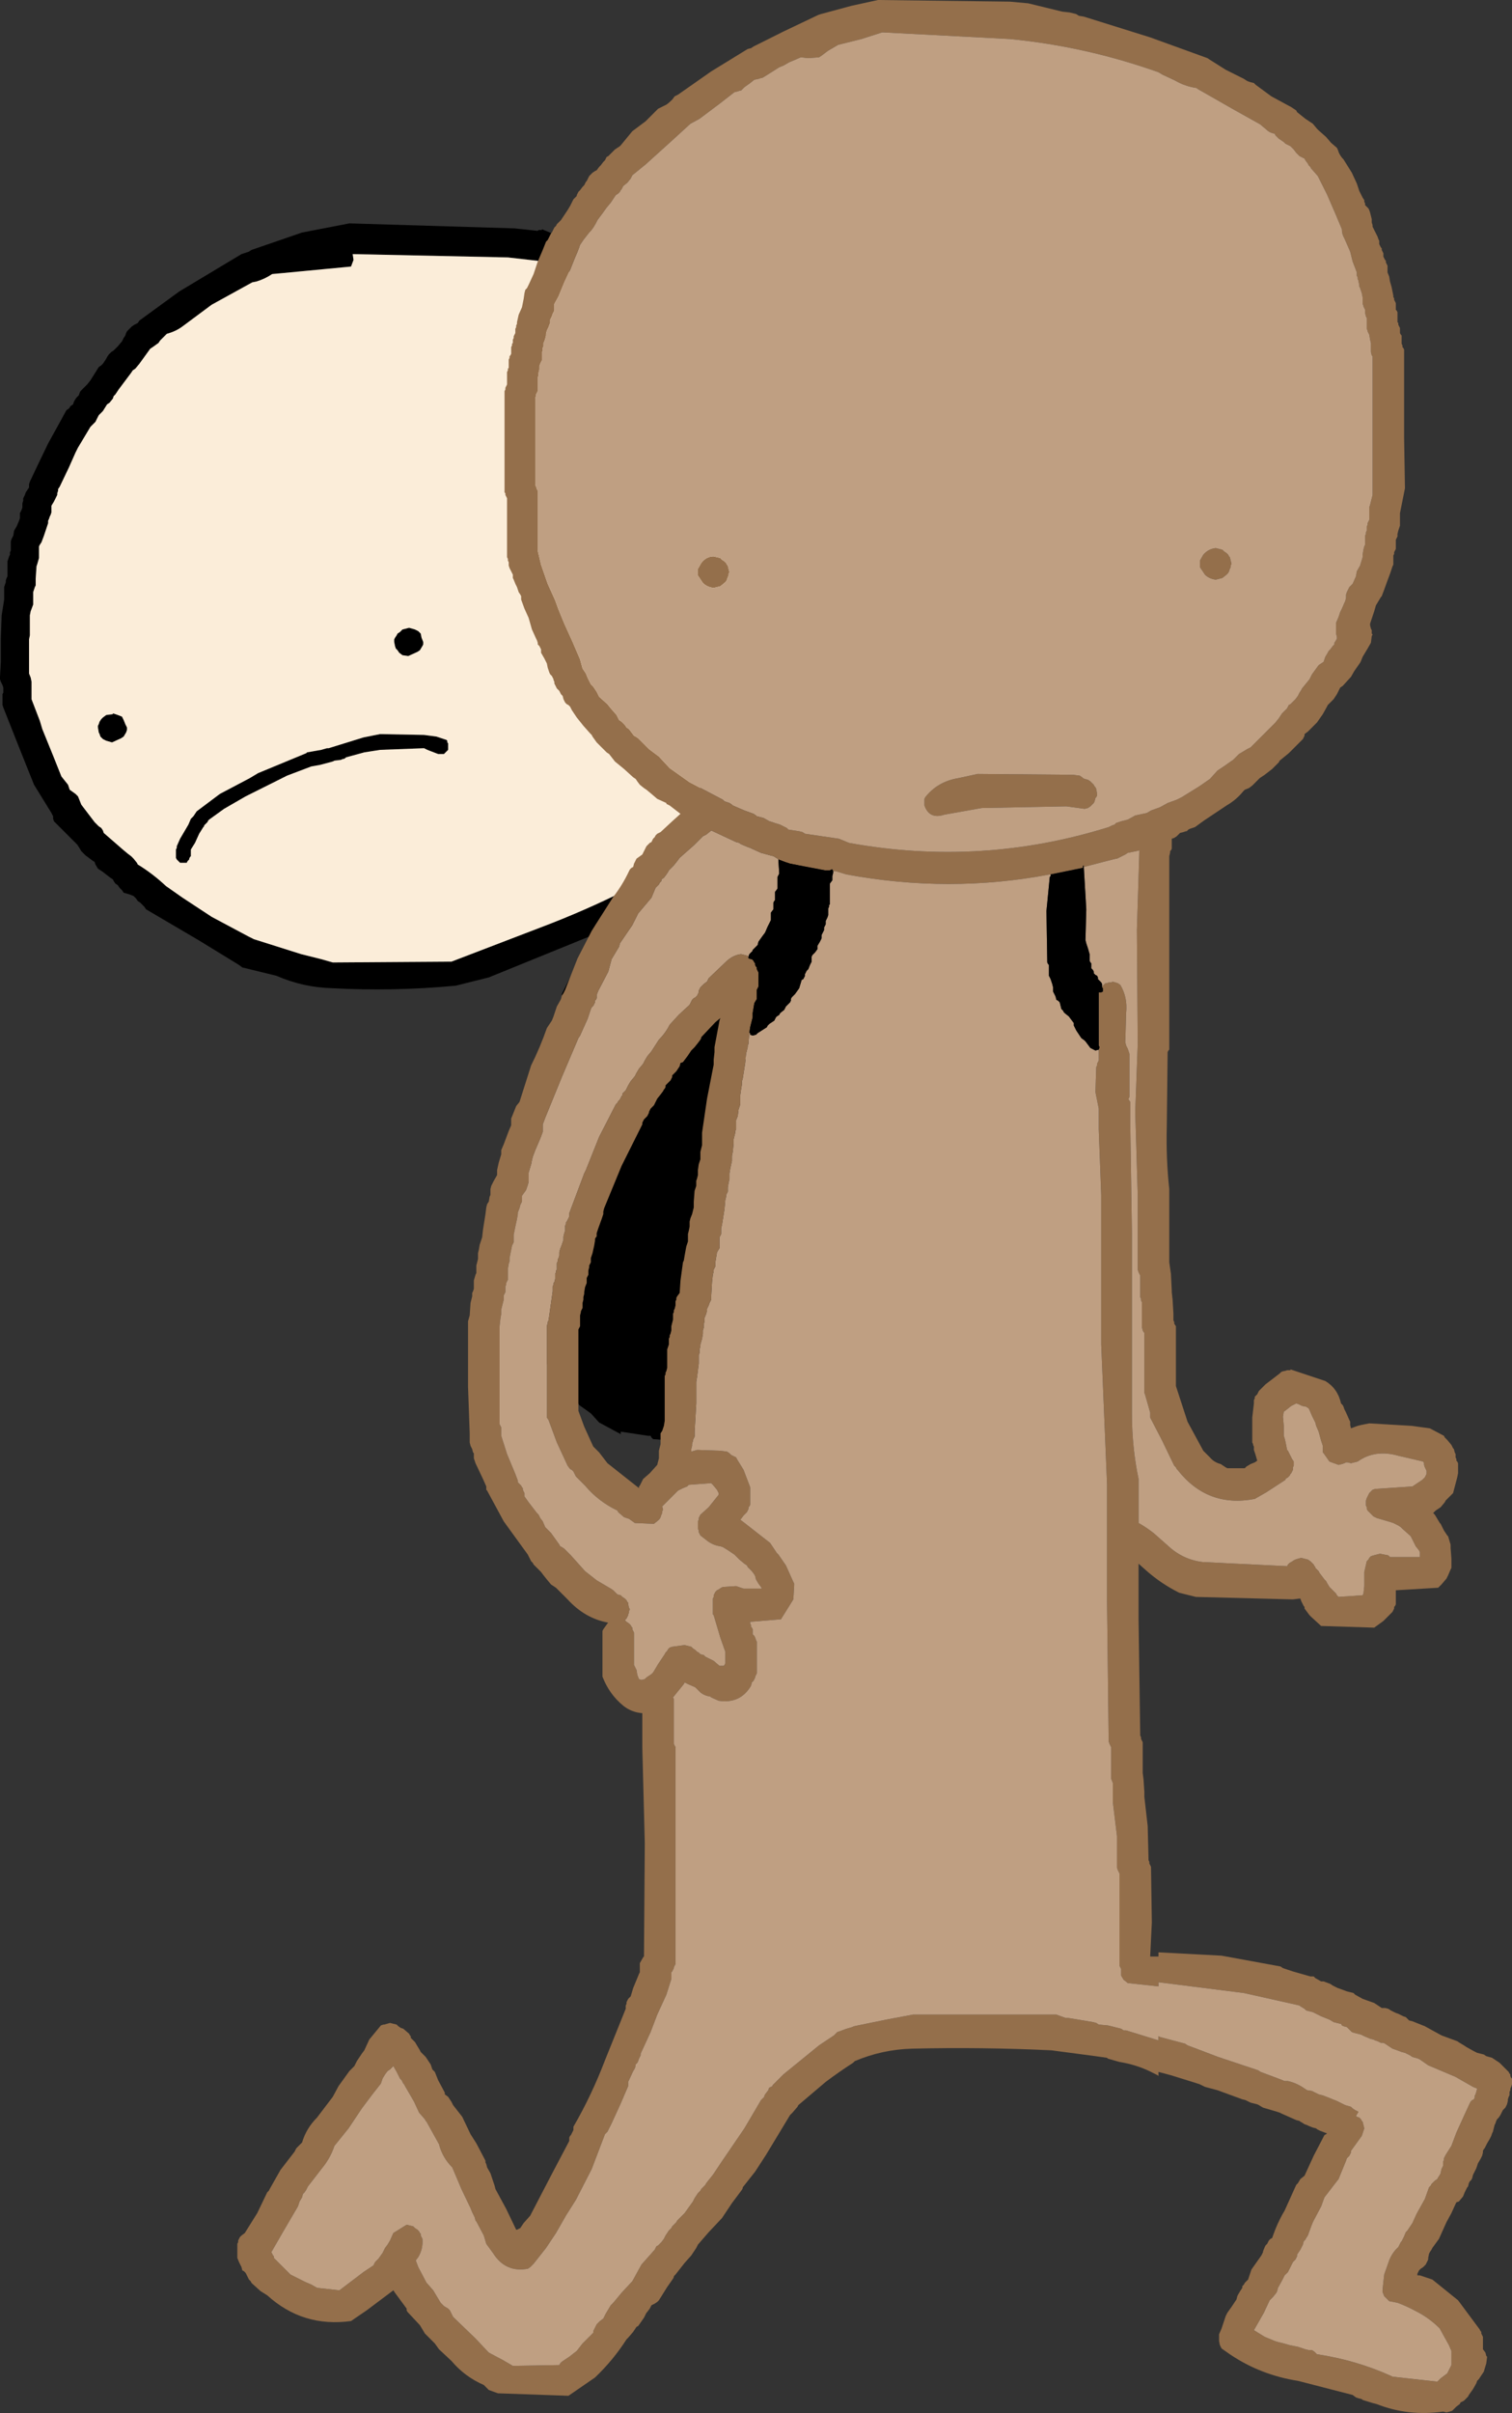 <?xml version="1.0" encoding="UTF-8" standalone="no"?>
<svg xmlns:xlink="http://www.w3.org/1999/xlink" height="145.3px" width="91.1px" xmlns="http://www.w3.org/2000/svg">
  <rect width="100%" height="100%" fill="#333333" stroke="none"/>
  <g transform="matrix(1.0, 0.0, 0.0, 1.0, 42.25, 85.05)">
    <path d="M0.85 -64.0 L0.95 -63.9 1.1 -63.85 1.2 -63.75 1.5 -63.25 1.85 -62.8 2.0 -62.4 2.2 -62.25 2.4 -62.05 2.6 -61.85 2.9 -61.2 3.25 -60.55 3.45 -60.1 3.75 -59.4 4.0 -58.75 4.25 -58.1 4.25 -58.0 4.25 -57.9 4.25 -57.85 4.25 -57.75 4.55 -57.0 4.7 -56.15 4.7 -55.3 Q5.15 -54.15 5.05 -52.95 L5.0 -50.6 5.0 -48.75 4.95 -48.55 4.95 -48.45 4.95 -48.35 4.95 -48.15 4.95 -48.1 4.9 -48.0 4.85 -47.9 4.8 -47.8 4.75 -47.7 4.75 -47.6 4.75 -47.5 4.75 -47.4 4.7 -47.35 4.7 -47.25 4.65 -47.05 4.65 -46.95 4.65 -46.85 4.55 -46.65 4.5 -46.6 4.5 -46.5 4.5 -46.4 4.5 -46.3 4.5 -46.2 4.45 -46.1 4.45 -46.0 4.45 -45.85 4.45 -45.75 4.45 -45.65 4.45 -45.45 4.45 -45.35 4.4 -45.25 4.35 -45.15 4.35 -45.1 4.25 -45.0 4.3 -44.7 4.15 -44.4 4.0 -44.15 3.95 -43.95 3.95 -43.85 3.95 -43.75 3.85 -43.6 3.8 -43.5 3.75 -43.4 3.7 -43.2 3.7 -43.1 3.7 -43.0 3.6 -42.85 3.55 -42.75 3.5 -42.65 3.45 -42.55 3.3 -42.15 3.15 -41.8 3.0 -41.4 3.0 -41.25 3.0 -41.15 3.0 -41.05 3.0 -40.85 2.95 -40.6 2.9 -40.4 2.8 -40.2 2.85 -40.15 2.95 -39.95 2.95 -39.85 2.95 -39.75 3.0 -39.55 3.0 -39.4 3.0 -39.1 3.1 -38.95 3.15 -38.65 3.2 -38.35 3.25 -38.15 3.3 -38.0 3.45 -37.7 3.45 -37.6 3.45 -37.5 3.65 -37.05 3.9 -36.4 3.95 -36.3 3.95 -36.1 3.95 -35.9 4.0 -35.9 4.15 -35.8 4.35 -35.6 4.4 -35.5 4.45 -35.45 4.6 -35.25 4.7 -35.15 5.0 -34.55 5.85 -32.95 6.45 -31.75 6.45 -31.65 6.45 -31.6 6.45 -31.5 6.55 -31.2 6.7 -30.85 6.75 -30.55 6.75 -30.45 6.75 -30.1 6.75 -29.6 6.75 -29.35 6.8 -29.25 6.85 -29.15 6.9 -29.05 6.95 -28.95 6.95 -27.45 6.95 -24.35 6.95 -22.75 6.9 -22.65 6.85 -22.5 6.75 -22.2 6.7 -22.0 6.7 -21.25 6.75 -19.3 6.5 -17.6 6.5 -17.5 6.5 -16.95 6.5 -16.4 6.5 -16.0 6.5 -15.9 6.45 -15.85 6.45 -15.75 6.45 -15.65 6.45 -15.25 6.45 -14.8 6.45 -14.5 6.4 -14.45 6.15 -13.5 6.15 -12.45 6.0 -12.1 6.0 -12.0 6.0 -11.9 6.0 -11.8 6.0 -11.7 6.0 -11.6 6.0 -11.5 5.9 -11.35 5.8 -11.05 5.75 -10.95 5.8 -10.85 5.75 -10.4 5.65 -9.9 5.5 -9.65 5.5 -9.55 5.5 -9.45 5.5 -9.35 5.35 -8.9 5.15 -8.35 5.0 -8.15 5.0 -8.05 5.0 -7.95 5.0 -7.85 5.0 -7.65 5.0 -7.6 5.0 -7.5 4.8 -7.0 4.5 -6.45 4.45 -6.25 4.45 -6.15 4.45 -6.1 4.45 -6.0 4.45 -5.9 4.4 -5.8 4.35 -5.7 4.25 -5.5 4.2 -5.35 4.2 -5.25 4.2 -5.15 4.15 -5.05 4.1 -4.95 4.0 -4.75 3.95 -4.6 3.95 -4.5 3.95 -4.4 3.95 -4.3 3.9 -4.2 3.85 -4.1 3.85 -4.0 3.7 -3.85 3.7 -3.75 3.7 -3.65 3.7 -3.55 3.7 -3.35 3.7 -3.25 3.65 -3.15 3.5 -2.75 3.25 -2.35 3.2 -2.25 3.2 -2.15 3.2 -2.05 3.2 -1.95 3.2 -1.85 3.15 -1.75 2.8 -1.05 2.35 -0.1 2.25 0.1 2.2 0.2 1.45 0.85 0.65 1.35 0.6 1.4 0.5 1.5 0.3 1.7 0.2 1.75 -0.1 1.8 -2.9 1.6 -3.0 1.5 -3.05 1.4 -3.2 1.4 -4.85 1.15 -4.85 1.3 -6.15 0.6 -6.65 0.05 -7.35 -0.45 -7.45 -0.6 -7.6 -0.7 -7.65 -0.85 -7.7 -0.95 -7.95 -1.1 -8.1 -1.25 -8.25 -1.35 -8.3 -1.5 -8.35 -1.6 -8.45 -1.75 -8.55 -1.85 -8.7 -2.0 -8.85 -2.15 -8.85 -2.25 -8.9 -2.35 -9.05 -2.5 -9.15 -2.65 -9.35 -3.05 -9.7 -3.8 -9.75 -3.95 -9.75 -4.05 -9.75 -4.2 -9.85 -4.5 -10.1 -4.95 -10.2 -5.1 -10.25 -5.25 -10.25 -5.4 -10.25 -5.5 -10.3 -5.6 -10.35 -5.75 -10.4 -6.0 -10.4 -6.15 -10.4 -6.25 -10.45 -6.4 -10.5 -6.55 -10.55 -6.65 -10.55 -6.8 -10.55 -6.95 -10.65 -7.05 -10.65 -7.15 -10.7 -7.45 -10.7 -9.15 -10.65 -11.05 -10.65 -11.3 -10.65 -11.45 -10.6 -11.6 -10.5 -11.85 -10.45 -13.4 -10.45 -15.05 -10.45 -15.35 -10.4 -15.45 -10.35 -15.6 -10.25 -15.75 -10.25 -15.85 -10.25 -15.95 -10.25 -16.1 -10.2 -16.4 -10.0 -16.85 -9.9 -17.15 -9.9 -17.3 -9.9 -17.4 -9.85 -17.5 -9.8 -17.65 -9.7 -17.95 -9.7 -18.55 -9.7 -19.6 -9.7 -19.85 -9.65 -19.95 -9.45 -20.4 -9.3 -20.75 -9.3 -20.9 -9.3 -21.05 -9.3 -21.15 -9.3 -21.3 -9.25 -21.55 -9.05 -22.1 -8.95 -22.3 -8.95 -22.45 -8.95 -22.7 -8.95 -23.1 -8.95 -23.2 -8.8 -23.6 -8.45 -24.4 -8.4 -24.55 -8.4 -24.65 -8.4 -24.75 -8.4 -25.05 -8.4 -25.2 -6.8 -28.4 -6.65 -28.7 -12.8 -26.2 -14.8 -25.7 Q-18.55 -25.35 -22.25 -25.55 -24.0 -25.6 -25.6 -26.3 L-27.65 -26.8 -27.85 -26.95 -30.3 -28.45 -33.45 -30.3 -33.55 -30.45 -33.65 -30.55 -33.8 -30.7 -33.95 -30.8 -34.05 -30.95 -34.2 -31.1 -34.45 -31.2 -34.8 -31.3 -34.9 -31.45 -35.05 -31.6 -35.15 -31.75 -35.3 -31.85 -35.4 -32.0 -35.45 -32.1 -35.6 -32.2 -36.05 -32.55 -36.35 -32.75 -36.5 -33.0 -36.55 -33.15 -36.7 -33.25 -37.1 -33.55 -37.35 -33.8 -37.5 -34.05 -37.6 -34.2 -37.7 -34.3 -37.95 -34.55 -38.25 -34.85 -38.6 -35.2 -39.0 -35.6 -39.05 -35.75 -39.05 -35.9 -39.1 -36.0 -39.15 -36.1 -40.2 -37.8 -41.1 -40.05 -42.05 -42.45 -42.1 -42.6 -42.1 -42.7 -42.1 -42.85 -42.1 -43.0 -42.1 -43.1 -42.1 -43.25 -42.05 -43.35 -42.05 -43.5 -42.05 -43.65 -42.1 -43.8 -42.15 -43.9 -42.2 -44.0 -42.25 -44.15 -42.25 -44.3 -42.2 -45.2 -42.2 -46.6 -42.15 -48.0 -42.0 -48.95 -42.0 -49.05 -42.0 -49.2 -42.0 -49.35 -42.0 -49.45 -42.0 -49.6 -42.0 -49.7 -41.95 -49.85 -41.9 -50.0 -41.9 -50.1 -41.85 -50.25 -41.8 -50.35 -41.8 -50.5 -41.8 -50.6 -41.8 -50.75 -41.8 -50.9 -41.8 -51.0 -41.8 -51.15 -41.8 -51.25 -41.75 -51.4 -41.7 -51.55 -41.65 -51.65 -41.65 -51.8 -41.6 -51.9 -41.6 -52.05 -41.6 -52.15 -41.6 -52.3 -41.6 -52.45 -41.55 -52.6 -41.45 -52.8 -41.4 -53.1 -41.25 -53.35 -41.1 -53.7 -41.05 -53.85 -41.05 -54.0 -41.05 -54.15 -41.0 -54.25 -40.95 -54.35 -40.9 -54.5 -40.9 -54.65 -40.9 -54.75 -40.85 -54.9 -40.85 -55.05 -40.8 -55.15 -40.75 -55.25 -40.7 -55.4 -40.6 -55.55 -40.5 -55.7 -40.5 -55.8 -40.5 -55.9 -40.45 -56.05 -40.0 -57.0 -39.35 -58.35 -38.55 -59.8 -38.25 -60.35 -38.1 -60.45 -38.0 -60.6 -37.85 -60.7 -37.8 -60.85 -37.75 -60.95 -37.65 -61.1 -37.5 -61.25 -37.45 -61.4 -37.4 -61.5 -37.3 -61.6 -37.0 -61.9 -36.8 -62.15 -36.55 -62.55 -36.3 -62.95 -36.15 -63.05 -36.05 -63.15 -35.95 -63.3 -35.85 -63.45 -35.8 -63.55 -35.7 -63.7 -35.55 -63.85 -35.4 -63.95 -35.3 -64.05 -35.15 -64.2 -34.9 -64.5 -34.85 -64.6 -34.8 -64.7 -34.7 -64.85 -34.65 -65.0 -34.6 -65.1 -34.45 -65.25 -34.3 -65.4 -34.15 -65.5 -33.95 -65.6 -33.85 -65.75 -31.45 -67.5 -27.7 -69.75 -27.25 -69.9 -27.1 -70.0 -24.05 -71.05 -21.2 -71.6 -11.25 -71.3 -9.85 -71.15 -9.8 -71.2 -9.6 -71.2 -9.6 -71.25 -9.0 -71.0 -8.0 -70.7 -8.1 -70.55 -7.5 -70.3 Q-6.8 -69.95 -6.2 -69.4 L-5.75 -69.25 -5.5 -69.1 -5.4 -69.0 -4.45 -68.55 -3.85 -68.2 -3.7 -68.0 -3.5 -67.8 -3.3 -67.65 -2.1 -66.8 -0.6 -65.7 -0.1 -65.05 0.55 -64.4 0.75 -64.2 0.8 -64.1 0.85 -64.0 M0.0 -62.6 L-0.05 -62.7 -0.75 -63.3 -1.3 -64.0 -1.45 -64.2 -1.7 -64.35 -1.9 -64.4 -2.8 -65.25 -3.8 -66.15 -3.95 -66.2 -4.15 -66.25 -4.45 -66.55 -4.7 -66.75 -4.8 -66.85 -4.95 -66.85 -5.15 -66.9 -5.25 -67.0 -5.35 -67.1 -5.45 -67.2 -5.65 -67.25 -6.05 -67.55 -6.3 -67.75 -6.4 -67.8 -7.05 -68.1 -7.65 -68.55 -7.65 -68.6 -7.95 -68.7 -8.15 -68.75 -8.25 -68.85 -8.55 -68.95 -8.75 -69.0 -8.8 -69.05 -8.85 -69.0 -9.45 -69.3 -11.65 -69.55 -21.0 -69.75 -20.95 -69.4 -21.1 -69.0 -25.3 -68.6 -25.85 -68.55 Q-26.3 -68.25 -26.8 -68.1 L-27.05 -68.05 -29.5 -66.7 -31.25 -65.4 Q-31.65 -65.1 -32.2 -64.95 L-32.6 -64.55 -32.7 -64.4 -33.05 -64.15 -33.2 -64.05 -33.85 -63.15 -34.1 -62.85 -34.25 -62.75 -34.35 -62.6 -35.1 -61.6 -35.3 -61.3 -35.4 -61.2 -35.45 -61.05 -35.65 -60.8 -35.8 -60.7 -36.05 -60.3 -36.3 -60.05 -36.5 -59.65 -36.8 -59.35 -37.55 -58.1 -37.7 -57.8 -38.1 -56.9 -38.65 -55.75 -38.75 -55.6 -38.75 -55.5 -38.8 -55.35 -38.8 -55.25 -39.0 -54.85 -39.15 -54.6 -39.15 -54.5 -39.15 -54.35 -39.15 -54.2 -39.2 -54.05 -39.25 -53.95 -39.3 -53.8 -39.35 -53.7 -39.35 -53.55 -39.6 -52.8 -39.75 -52.4 -39.85 -52.25 -39.9 -52.15 -39.9 -51.45 -40.0 -51.1 -40.05 -50.95 -40.1 -50.2 -40.1 -49.8 -40.15 -49.7 -40.2 -49.55 -40.25 -49.4 -40.25 -49.0 -40.25 -48.65 -40.4 -48.25 -40.45 -48.0 -40.45 -46.8 -40.5 -46.55 -40.5 -46.2 -40.5 -45.15 -40.5 -44.5 -40.4 -44.25 -40.35 -44.0 -40.35 -43.45 -40.35 -43.05 -40.35 -42.95 -39.85 -41.65 -39.7 -41.15 -39.05 -39.55 -38.55 -38.3 -38.15 -37.8 -38.05 -37.5 -37.7 -37.25 -37.55 -37.1 -37.45 -36.85 -37.35 -36.6 -36.55 -35.55 -36.3 -35.3 -36.15 -35.2 -36.05 -35.05 -36.0 -34.9 -34.85 -33.9 -34.55 -33.65 -34.35 -33.5 -34.2 -33.35 -34.0 -33.1 -33.95 -33.0 Q-33.05 -32.45 -32.25 -31.7 L-31.25 -31.0 -29.5 -29.85 -27.25 -28.65 -26.95 -28.5 -24.1 -27.6 -22.9 -27.3 -22.2 -27.1 -15.05 -27.15 -9.7 -29.2 Q-7.05 -30.2 -4.55 -31.45 L-3.25 -32.35 -3.05 -32.45 -2.75 -32.85 -2.6 -32.95 -2.65 -33.0 -2.65 -33.1 -2.65 -33.15 -2.65 -33.25 -2.6 -33.35 -2.55 -33.45 -2.5 -33.55 -2.4 -33.65 -2.35 -33.85 -2.3 -33.9 -2.3 -34.0 -2.25 -34.2 -2.05 -34.4 -2.0 -34.5 -1.9 -34.65 -1.8 -34.75 -1.75 -34.85 -1.75 -34.95 -1.5 -35.25 -1.35 -35.4 -1.2 -35.6 -1.1 -35.8 -1.1 -35.9 -1.05 -36.05 -0.95 -36.25 -0.85 -36.35 -0.75 -36.45 -0.7 -36.55 -0.65 -36.65 -0.55 -36.75 -0.5 -36.85 -0.4 -36.9 -0.4 -37.0 -0.35 -37.1 -0.3 -37.2 -0.25 -37.3 -0.15 -37.4 -0.1 -37.5 -0.05 -37.65 0.0 -37.75 0.05 -37.85 0.2 -38.05 0.25 -38.15 0.25 -38.25 0.3 -38.35 0.35 -38.4 0.45 -38.5 0.6 -39.25 0.9 -40.15 1.2 -40.75 1.3 -40.85 1.4 -40.95 1.45 -41.05 1.45 -41.6 1.6 -42.2 1.85 -42.85 1.85 -42.9 1.85 -43.0 1.9 -43.1 1.95 -43.2 2.0 -43.3 2.1 -43.4 2.1 -43.6 2.15 -43.65 2.2 -43.85 2.35 -44.05 2.4 -44.35 2.45 -44.6 2.65 -44.9 2.7 -45.1 2.7 -45.15 2.7 -45.25 2.75 -45.35 2.75 -45.45 2.8 -45.55 2.85 -45.65 2.85 -45.9 2.85 -46.2 2.9 -46.5 2.95 -46.6 2.95 -46.65 2.95 -46.75 2.95 -46.85 3.0 -47.05 3.05 -47.15 3.1 -47.25 3.1 -47.35 3.1 -47.4 3.1 -47.5 3.15 -47.6 3.2 -47.7 3.2 -47.8 3.2 -48.0 3.25 -48.1 3.25 -48.15 3.35 -48.35 3.35 -48.45 3.35 -48.55 3.35 -48.65 3.5 -50.9 3.45 -53.25 3.1 -55.0 3.1 -55.4 3.1 -55.75 3.1 -56.15 3.1 -56.25 3.0 -56.6 2.85 -57.0 2.75 -57.35 2.7 -57.45 2.7 -57.55 2.7 -57.65 2.7 -57.75 2.7 -57.85 2.45 -58.5 2.1 -59.1 Q1.9 -59.45 1.85 -59.8 L1.7 -60.1 1.6 -60.25 1.45 -60.55 1.35 -60.65 1.3 -60.75 1.25 -60.85 1.25 -60.9 1.2 -61.0 0.95 -61.3 0.75 -61.5 0.6 -61.65 0.55 -61.75 0.5 -61.85 0.4 -61.95 0.3 -62.05 0.25 -62.15 0.25 -62.25 0.2 -62.35 0.2 -62.4 0.1 -62.5 0.0 -62.6 M2.6 -21.4 L2.6 -21.1 2.7 -21.4 2.6 -21.4 M-17.6 -47.25 L-17.25 -47.15 -17.05 -47.05 -16.9 -46.9 -16.85 -46.65 -16.75 -46.4 -16.75 -46.25 -16.8 -46.15 -16.95 -45.9 -17.1 -45.8 -17.65 -45.55 -18.0 -45.6 -18.2 -45.75 -18.3 -45.9 -18.4 -46.0 -18.45 -46.15 -18.5 -46.4 -18.5 -46.55 -18.45 -46.65 -18.35 -46.8 -18.3 -46.9 -18.15 -47.0 -18.0 -47.15 -17.6 -47.25 M-15.95 -40.7 L-15.35 -40.5 -15.3 -40.45 -15.3 -40.35 -15.25 -40.3 -15.25 -40.25 -15.25 -40.2 -15.25 -40.1 -15.25 -40.05 -15.25 -40.0 -15.25 -39.9 -15.3 -39.85 -15.35 -39.8 -15.4 -39.75 -15.5 -39.65 -15.55 -39.65 -15.65 -39.65 -15.85 -39.65 -16.5 -39.9 -16.7 -40.0 -19.35 -39.9 -20.3 -39.75 -21.4 -39.45 -21.45 -39.4 -21.55 -39.35 -21.6 -39.35 -21.7 -39.3 -22.1 -39.25 -22.2 -39.2 -22.95 -39.0 -23.5 -38.9 -24.95 -38.35 -27.45 -37.1 -28.75 -36.35 -29.65 -35.7 -29.7 -35.65 -29.75 -35.55 -29.8 -35.5 -29.95 -35.35 -29.95 -35.3 -30.0 -35.25 -30.25 -34.85 -30.5 -34.3 -30.75 -33.9 -30.75 -33.8 -30.75 -33.75 -30.75 -33.7 -30.75 -33.55 -30.75 -33.5 -30.8 -33.45 -30.85 -33.35 -30.85 -33.3 -30.9 -33.25 -30.95 -33.2 -31.0 -33.1 -31.05 -33.1 -31.2 -33.1 -31.4 -33.1 -31.5 -33.2 -31.55 -33.25 -31.6 -33.3 -31.65 -33.4 -31.65 -33.45 -31.65 -33.55 -31.65 -33.7 -31.65 -33.9 -31.6 -34.0 -31.6 -34.1 -31.4 -34.55 -30.9 -35.4 -30.75 -35.75 -30.65 -35.85 -30.6 -35.9 -30.5 -36.05 -30.4 -36.2 -29.0 -37.25 -27.2 -38.2 -26.7 -38.5 -23.8 -39.7 -23.75 -39.75 -22.9 -39.9 -22.55 -40.0 -22.45 -40.0 -20.35 -40.65 -19.35 -40.85 -16.7 -40.8 -15.95 -40.7 M-35.45 -42.05 L-35.45 -42.1 -35.15 -42.0 -34.9 -41.9 -34.8 -41.7 -34.7 -41.45 -34.6 -41.25 -34.6 -41.1 -34.65 -40.95 -34.8 -40.7 -34.95 -40.6 -35.5 -40.35 -35.85 -40.45 -36.05 -40.55 -36.2 -40.7 -36.25 -40.85 -36.3 -40.95 -36.35 -41.25 -36.35 -41.35 -36.3 -41.45 -36.25 -41.6 -36.15 -41.75 -36.05 -41.85 -35.85 -42.0 -35.45 -42.05" fill="#000000" fill-rule="evenodd" stroke="none"/>
    <path d="M0.0 -62.6 L0.1 -62.5 0.2 -62.4 0.2 -62.35 0.25 -62.25 0.25 -62.15 0.3 -62.05 0.4 -61.95 0.5 -61.85 0.55 -61.75 0.6 -61.65 0.75 -61.5 0.95 -61.3 1.2 -61.0 1.25 -60.9 1.25 -60.85 1.3 -60.75 1.35 -60.65 1.45 -60.55 1.6 -60.25 1.7 -60.1 1.85 -59.8 Q1.9 -59.45 2.1 -59.1 L2.45 -58.5 2.7 -57.85 2.7 -57.75 2.7 -57.65 2.7 -57.55 2.7 -57.45 2.75 -57.35 2.85 -57.0 3.0 -56.6 3.1 -56.25 3.1 -56.15 3.1 -55.75 3.1 -55.4 3.1 -55.0 3.45 -53.25 3.5 -50.9 3.35 -48.65 3.35 -48.55 3.35 -48.45 3.35 -48.35 3.25 -48.15 3.25 -48.1 3.2 -48.0 3.2 -47.8 3.2 -47.7 3.15 -47.6 3.1 -47.5 3.1 -47.4 3.1 -47.35 3.1 -47.25 3.05 -47.15 3.0 -47.05 2.95 -46.85 2.95 -46.75 2.95 -46.65 2.95 -46.6 2.9 -46.5 2.85 -46.2 2.85 -45.9 2.85 -45.65 2.8 -45.55 2.75 -45.45 2.75 -45.35 2.7 -45.25 2.7 -45.15 2.7 -45.1 2.65 -44.9 2.45 -44.6 2.4 -44.35 2.35 -44.05 2.2 -43.85 2.15 -43.65 2.1 -43.6 2.1 -43.4 2.0 -43.3 1.95 -43.2 1.9 -43.1 1.85 -43.0 1.85 -42.9 1.85 -42.85 1.6 -42.2 1.45 -41.6 1.45 -41.05 1.4 -40.95 1.3 -40.85 1.2 -40.75 0.9 -40.15 0.6 -39.25 0.45 -38.5 0.35 -38.4 0.3 -38.35 0.25 -38.25 0.25 -38.15 0.2 -38.05 0.05 -37.85 0.0 -37.75 -0.05 -37.65 -0.1 -37.5 -0.15 -37.4 -0.25 -37.3 -0.3 -37.2 -0.35 -37.1 -0.4 -37.0 -0.4 -36.9 -0.5 -36.85 -0.55 -36.75 -0.65 -36.65 -0.7 -36.55 -0.75 -36.45 -0.85 -36.35 -0.95 -36.25 -1.05 -36.05 -1.1 -35.9 -1.1 -35.8 -1.2 -35.6 -1.35 -35.4 -1.5 -35.25 -1.75 -34.95 -1.75 -34.85 -1.8 -34.75 -1.9 -34.65 -2.0 -34.5 -2.05 -34.4 -2.25 -34.2 -2.3 -34.0 -2.3 -33.9 -2.35 -33.85 -2.4 -33.65 -2.5 -33.55 -2.55 -33.45 -2.6 -33.35 -2.65 -33.25 -2.65 -33.15 -2.65 -33.1 -2.65 -33.0 -2.6 -32.95 -2.75 -32.85 -3.05 -32.45 -3.25 -32.35 -4.55 -31.45 Q-7.05 -30.2 -9.7 -29.2 L-15.05 -27.15 -22.2 -27.1 -22.9 -27.3 -24.1 -27.6 -26.95 -28.5 -27.25 -28.65 -29.5 -29.85 -31.25 -31.0 -32.25 -31.7 Q-33.05 -32.45 -33.95 -33.0 L-34.0 -33.1 -34.2 -33.35 -34.35 -33.5 -34.55 -33.65 -34.85 -33.9 -36.0 -34.9 -36.05 -35.05 -36.15 -35.2 -36.3 -35.3 -36.55 -35.55 -37.35 -36.6 -37.45 -36.85 -37.55 -37.1 -37.7 -37.25 -38.05 -37.5 -38.15 -37.8 -38.55 -38.3 -39.05 -39.55 -39.7 -41.15 -39.85 -41.65 -40.35 -42.95 -40.35 -43.05 -40.35 -43.45 -40.35 -44.0 -40.4 -44.25 -40.5 -44.5 -40.5 -45.15 -40.5 -46.2 -40.5 -46.55 -40.45 -46.8 -40.45 -48.0 -40.4 -48.25 -40.25 -48.65 -40.25 -49.0 -40.25 -49.4 -40.2 -49.55 -40.15 -49.7 -40.1 -49.8 -40.1 -50.2 -40.05 -50.95 -40.0 -51.1 -39.9 -51.45 -39.9 -52.15 -39.85 -52.25 -39.75 -52.4 -39.6 -52.8 -39.35 -53.55 -39.35 -53.7 -39.3 -53.8 -39.25 -53.95 -39.2 -54.05 -39.15 -54.2 -39.15 -54.35 -39.15 -54.5 -39.15 -54.6 -39.0 -54.85 -38.8 -55.25 -38.8 -55.35 -38.75 -55.5 -38.75 -55.6 -38.65 -55.75 -38.1 -56.9 -37.7 -57.8 -37.55 -58.1 -36.8 -59.35 -36.5 -59.65 -36.3 -60.05 -36.05 -60.3 -35.8 -60.7 -35.65 -60.8 -35.45 -61.05 -35.4 -61.2 -35.3 -61.3 -35.1 -61.6 -34.35 -62.6 -34.25 -62.75 -34.1 -62.85 -33.85 -63.15 -33.2 -64.05 -33.05 -64.15 -32.7 -64.4 -32.6 -64.55 -32.2 -64.95 Q-31.65 -65.1 -31.25 -65.4 L-29.5 -66.7 -27.05 -68.05 -26.8 -68.1 Q-26.3 -68.25 -25.85 -68.55 L-25.3 -68.6 -21.1 -69.0 -20.95 -69.4 -21.0 -69.75 -11.65 -69.55 -9.45 -69.3 -8.85 -69.0 -8.8 -69.05 -8.75 -69.0 -8.55 -68.95 -8.25 -68.85 -8.15 -68.75 -7.95 -68.7 -7.65 -68.6 -7.65 -68.55 -7.05 -68.1 -6.4 -67.8 -6.3 -67.75 -6.05 -67.55 -5.65 -67.25 -5.45 -67.2 -5.35 -67.1 -5.25 -67.0 -5.15 -66.9 -4.95 -66.85 -4.8 -66.85 -4.7 -66.75 -4.45 -66.55 -4.15 -66.25 -3.95 -66.2 -3.8 -66.15 -2.8 -65.25 -1.9 -64.4 -1.7 -64.35 -1.45 -64.2 -1.3 -64.0 -0.75 -63.3 -0.05 -62.7 0.0 -62.6 M-35.45 -42.05 L-35.85 -42.0 -36.05 -41.85 -36.15 -41.75 -36.25 -41.6 -36.3 -41.45 -36.35 -41.35 -36.35 -41.25 -36.3 -40.95 -36.25 -40.85 -36.2 -40.7 -36.05 -40.55 -35.85 -40.45 -35.5 -40.35 -34.95 -40.6 -34.8 -40.7 -34.65 -40.95 -34.6 -41.1 -34.6 -41.25 -34.7 -41.45 -34.8 -41.7 -34.9 -41.9 -35.15 -42.0 -35.45 -42.1 -35.45 -42.05 M-15.95 -40.7 L-16.7 -40.8 -19.35 -40.85 -20.35 -40.65 -22.45 -40.0 -22.55 -40.0 -22.9 -39.9 -23.75 -39.75 -23.8 -39.7 -26.7 -38.5 -27.2 -38.2 -29.0 -37.25 -30.4 -36.2 -30.5 -36.05 -30.6 -35.9 -30.65 -35.85 -30.75 -35.75 -30.9 -35.4 -31.4 -34.55 -31.6 -34.1 -31.6 -34.0 -31.65 -33.9 -31.65 -33.7 -31.65 -33.55 -31.65 -33.45 -31.65 -33.4 -31.6 -33.3 -31.55 -33.25 -31.5 -33.2 -31.4 -33.1 -31.2 -33.1 -31.05 -33.1 -31.0 -33.1 -30.95 -33.2 -30.9 -33.25 -30.85 -33.3 -30.85 -33.35 -30.8 -33.45 -30.75 -33.5 -30.75 -33.55 -30.75 -33.7 -30.75 -33.75 -30.75 -33.8 -30.75 -33.9 -30.5 -34.3 -30.25 -34.85 -30.0 -35.25 -29.95 -35.3 -29.95 -35.35 -29.8 -35.5 -29.75 -35.55 -29.7 -35.65 -29.65 -35.7 -28.75 -36.35 -27.45 -37.1 -24.95 -38.35 -23.5 -38.9 -22.95 -39.0 -22.2 -39.2 -22.1 -39.25 -21.7 -39.3 -21.6 -39.35 -21.55 -39.35 -21.45 -39.4 -21.4 -39.45 -20.3 -39.75 -19.35 -39.9 -16.7 -40.0 -16.5 -39.9 -15.85 -39.65 -15.65 -39.65 -15.55 -39.65 -15.5 -39.65 -15.4 -39.75 -15.35 -39.8 -15.3 -39.85 -15.25 -39.9 -15.25 -40.0 -15.25 -40.05 -15.25 -40.1 -15.25 -40.2 -15.25 -40.25 -15.25 -40.3 -15.3 -40.35 -15.3 -40.45 -15.35 -40.5 -15.95 -40.7 M-17.6 -47.25 L-18.0 -47.15 -18.15 -47.0 -18.3 -46.9 -18.35 -46.8 -18.45 -46.65 -18.5 -46.55 -18.5 -46.4 -18.45 -46.15 -18.4 -46.0 -18.3 -45.9 -18.2 -45.75 -18.0 -45.6 -17.65 -45.55 -17.1 -45.8 -16.95 -45.9 -16.8 -46.15 -16.75 -46.25 -16.75 -46.4 -16.85 -46.65 -16.9 -46.9 -17.05 -47.05 -17.25 -47.15 -17.6 -47.25" fill="#fbedd9" fill-rule="evenodd" stroke="none"/>
    <path d="M22.15 -29.9 L22.25 -30.0 22.3 -30.1 22.3 -29.9 22.15 -29.9 M2.6 -21.4 L2.7 -21.4 2.6 -21.1 2.6 -21.4" fill="#bf9f82" fill-rule="evenodd" stroke="none"/>
    <path d="M40.65 -71.0 L40.75 -70.8 40.8 -70.65 40.85 -70.55 40.85 -70.45 40.85 -70.35 40.9 -70.25 40.95 -70.15 41.0 -70.1 41.0 -70.0 41.1 -69.8 41.1 -69.7 41.1 -69.6 41.15 -69.5 41.2 -69.4 41.25 -69.35 41.25 -69.25 41.35 -69.05 41.35 -68.95 41.35 -68.85 41.35 -68.75 41.35 -68.65 41.45 -68.4 41.5 -68.1 41.6 -67.75 41.7 -67.25 41.7 -67.15 41.75 -67.1 41.75 -67.0 41.8 -66.9 41.85 -66.8 41.85 -66.7 41.85 -66.6 41.85 -66.5 41.85 -66.4 41.9 -66.35 41.95 -66.25 41.95 -66.15 41.95 -66.05 41.95 -65.95 41.95 -65.85 41.95 -65.75 41.95 -65.65 42.0 -65.6 42.0 -65.5 42.05 -65.4 42.1 -65.3 42.1 -65.2 42.1 -65.1 42.1 -65.0 42.15 -64.9 42.2 -64.85 42.2 -64.75 42.2 -64.65 42.2 -64.55 42.2 -64.45 42.2 -64.35 42.25 -64.25 42.25 -64.15 42.3 -64.1 42.35 -64.0 42.35 -63.9 42.35 -61.35 42.35 -58.65 42.4 -55.65 42.1 -54.15 42.1 -54.05 42.1 -53.85 42.1 -53.6 42.1 -53.4 42.0 -53.1 41.95 -52.9 41.95 -52.85 41.95 -52.75 41.9 -52.65 41.85 -52.55 41.85 -52.45 41.85 -52.35 41.85 -52.25 41.85 -52.15 41.85 -52.1 41.85 -52.0 41.8 -51.9 41.75 -51.8 41.75 -51.7 41.7 -51.6 41.7 -51.5 41.7 -51.4 41.7 -51.35 41.7 -51.25 41.7 -51.15 41.7 -51.05 41.65 -50.95 41.5 -50.5 41.35 -50.1 41.15 -49.55 41.0 -49.15 40.95 -49.1 40.65 -48.6 40.55 -48.25 40.35 -47.65 40.3 -47.5 40.3 -47.4 40.35 -47.2 40.4 -47.1 40.4 -46.9 40.45 -46.85 40.4 -46.75 40.35 -46.35 40.15 -46.0 39.85 -45.5 39.75 -45.25 39.7 -45.15 39.35 -44.65 39.15 -44.3 38.65 -43.75 38.5 -43.65 38.45 -43.55 38.3 -43.25 38.1 -42.95 37.85 -42.7 37.75 -42.6 37.7 -42.5 37.45 -42.05 37.1 -41.55 36.55 -41.0 36.35 -40.85 36.35 -40.75 36.3 -40.65 36.25 -40.55 35.8 -40.1 35.4 -39.7 34.85 -39.25 34.8 -39.15 34.4 -38.75 33.95 -38.4 33.65 -38.2 33.55 -38.1 33.4 -37.95 33.2 -37.75 33.0 -37.6 32.75 -37.5 32.65 -37.4 Q32.25 -36.9 31.65 -36.55 L30.3 -35.65 29.75 -35.25 29.45 -35.15 29.35 -35.1 29.25 -35.0 29.2 -35.0 29.05 -34.95 28.85 -34.9 28.75 -34.8 28.65 -34.7 28.5 -34.6 28.35 -34.55 28.35 -34.35 28.35 -33.95 28.3 -33.85 28.25 -33.8 28.25 -33.7 28.2 -33.5 28.2 -27.05 28.2 -21.85 28.15 -21.8 28.1 -21.7 28.1 -21.6 28.05 -17.2 Q28.0 -15.3 28.2 -13.45 L28.2 -11.3 28.2 -9.05 28.3 -8.35 28.35 -7.35 28.35 -7.25 28.4 -6.8 28.45 -5.95 28.45 -5.65 28.45 -5.55 28.5 -5.45 28.5 -5.35 28.6 -5.2 28.6 -3.5 28.6 -1.6 29.3 0.55 30.25 2.3 30.65 2.7 Q30.9 3.0 31.3 3.1 L31.45 3.2 31.6 3.3 31.7 3.35 32.75 3.35 32.85 3.25 33.1 3.1 33.35 3.0 33.5 2.9 33.4 2.55 33.3 2.25 33.3 2.15 33.3 2.05 33.25 1.95 33.25 1.9 33.2 1.8 33.2 1.05 33.2 0.3 33.3 -0.55 33.3 -0.65 33.3 -0.75 33.35 -0.85 33.35 -0.95 33.45 -1.05 33.5 -1.1 33.6 -1.3 34.0 -1.7 34.85 -2.35 34.95 -2.45 35.1 -2.5 35.15 -2.5 35.3 -2.55 35.5 -2.55 35.5 -2.6 37.6 -1.9 Q38.35 -1.45 38.55 -0.55 L38.65 -0.45 38.7 -0.35 38.75 -0.2 38.85 0.0 39.05 0.45 39.1 0.55 39.1 0.65 39.1 0.75 39.15 0.95 39.55 0.8 39.75 0.75 40.25 0.65 42.8 0.8 43.9 0.95 44.75 1.4 44.8 1.5 44.85 1.55 44.95 1.65 45.2 1.95 45.3 2.15 45.35 2.2 45.4 2.4 45.45 2.5 45.45 2.6 45.45 2.7 45.5 2.8 45.5 2.9 45.55 2.95 45.6 3.05 45.6 3.15 45.6 3.65 45.55 3.9 45.3 4.85 44.85 5.3 44.8 5.4 44.55 5.7 44.25 5.9 44.15 6.0 44.1 6.05 44.2 6.15 44.5 6.65 44.55 6.7 44.75 7.1 44.95 7.4 45.0 7.45 45.15 7.95 45.15 8.15 45.2 8.8 45.2 9.35 45.15 9.45 45.0 9.8 44.95 9.9 44.9 10.0 44.6 10.35 44.4 10.55 44.35 10.55 41.85 10.7 41.85 10.8 41.85 10.95 41.85 11.15 41.85 11.25 41.85 11.35 41.85 11.55 41.8 11.65 41.75 11.7 41.75 11.8 41.7 11.9 41.65 12.0 41.2 12.45 41.1 12.55 40.55 12.95 37.35 12.85 36.75 12.3 36.65 12.2 36.35 11.8 36.35 11.7 36.3 11.65 36.15 11.35 36.1 11.2 36.05 11.2 35.65 11.25 29.8 11.1 28.8 10.85 Q27.7 10.3 26.8 9.5 L26.35 9.1 26.35 12.45 26.45 19.4 26.45 19.45 26.5 19.55 26.5 19.65 26.6 19.85 26.6 20.5 26.6 21.55 26.6 21.7 26.65 22.1 26.7 22.85 26.7 23.15 26.9 24.9 26.95 26.9 26.95 26.95 27.0 27.05 27.0 27.15 27.1 27.35 27.15 30.7 27.05 32.75 27.55 32.75 27.55 32.5 31.35 32.7 34.9 33.35 35.05 33.45 35.65 33.65 36.7 33.95 36.9 33.95 37.0 34.05 37.35 34.25 37.5 34.25 37.9 34.4 38.05 34.5 38.35 34.65 38.5 34.7 38.9 34.85 39.3 34.95 39.4 35.05 39.85 35.3 40.55 35.55 41.0 35.85 41.2 35.85 41.4 35.9 41.55 36.0 41.85 36.15 42.0 36.2 42.3 36.35 42.45 36.4 42.55 36.5 42.65 36.6 42.85 36.65 43.6 36.95 44.6 37.5 45.55 37.85 45.7 37.95 45.95 38.1 46.1 38.2 46.55 38.45 46.75 38.55 46.95 38.6 47.15 38.65 47.3 38.75 47.65 38.85 48.1 39.15 48.35 39.4 48.65 39.7 48.7 39.8 48.75 39.85 48.75 39.95 48.8 40.05 48.85 40.1 48.85 40.2 48.85 40.3 48.85 40.4 48.85 40.45 48.8 40.6 48.75 40.7 48.75 40.8 48.7 40.9 48.7 41.0 48.7 41.1 48.65 41.2 48.6 41.35 48.6 41.45 48.55 41.65 48.45 41.85 48.3 42.0 48.15 42.3 48.05 42.45 47.95 42.55 47.9 42.65 47.85 42.8 47.8 42.9 47.75 43.1 47.7 43.3 47.65 43.4 47.6 43.55 47.55 43.65 47.5 43.75 47.35 44.0 47.3 44.1 47.2 44.3 47.15 44.35 47.1 44.45 47.1 44.55 47.05 44.75 46.95 44.95 46.8 45.2 46.7 45.5 46.5 45.9 46.45 46.1 46.4 46.2 46.3 46.3 46.25 46.4 46.2 46.6 46.15 46.65 46.0 46.95 45.9 47.2 45.65 47.5 45.5 47.55 45.45 47.65 45.2 48.2 44.9 48.75 44.45 49.75 44.05 50.3 44.0 50.4 43.9 50.55 43.85 50.65 43.8 50.9 43.8 51.0 43.7 51.2 43.65 51.3 43.6 51.35 43.5 51.45 43.35 51.55 43.25 51.65 43.2 51.75 43.15 51.85 43.15 51.95 43.3 51.95 44.05 52.2 45.6 53.45 46.9 55.2 46.95 55.3 47.0 55.35 47.0 55.45 47.05 55.55 47.1 55.65 47.1 55.75 47.1 55.95 47.1 56.1 47.1 56.2 47.1 56.3 47.1 56.4 47.25 56.6 47.3 56.8 47.35 56.85 47.3 57.25 47.15 57.75 46.85 58.2 46.75 58.3 46.7 58.45 46.5 58.8 46.25 59.15 46.2 59.25 46.1 59.35 45.95 59.5 45.75 59.6 45.7 59.7 45.5 59.85 45.3 60.05 45.25 60.1 45.1 60.15 44.9 60.2 44.7 60.15 Q42.6 60.45 40.7 59.7 L40.5 59.65 39.85 59.45 39.8 59.4 39.6 59.35 39.45 59.3 39.25 59.15 35.95 58.3 Q33.7 57.95 31.85 56.7 L31.35 56.35 31.25 56.15 31.2 55.9 31.2 55.5 31.35 55.15 31.6 54.4 31.7 54.2 31.95 53.85 32.25 53.4 32.3 53.2 32.35 53.1 32.5 52.85 32.6 52.7 32.6 52.6 32.7 52.5 32.75 52.4 32.85 52.3 32.95 52.2 33.15 51.6 33.75 50.75 33.8 50.65 33.85 50.55 33.85 50.5 33.95 50.25 34.0 50.15 34.1 50.05 34.15 49.95 34.2 49.85 34.3 49.75 34.4 49.7 Q34.7 48.8 35.15 48.05 L35.85 46.5 35.95 46.4 36.1 46.15 36.35 45.95 36.9 44.75 37.55 43.5 37.65 43.45 37.7 43.4 37.3 43.25 37.1 43.15 37.05 43.1 36.85 43.05 36.6 42.95 36.5 42.9 36.35 42.85 36.2 42.75 36.1 42.7 36.05 42.65 35.85 42.6 34.95 42.2 34.85 42.15 34.7 42.1 33.85 41.85 33.6 41.7 33.5 41.65 33.1 41.55 32.8 41.4 32.6 41.35 31.1 40.8 30.35 40.6 30.05 40.45 29.75 40.35 28.3 39.9 27.55 39.7 27.55 39.95 27.5 39.9 27.2 39.75 27.0 39.65 Q26.15 39.25 25.2 39.1 L24.5 38.9 24.45 38.85 23.75 38.75 21.1 38.4 Q16.9 38.2 12.7 38.3 10.9 38.35 9.25 39.05 L9.15 39.15 Q8.3 39.7 7.5 40.3 L5.85 41.7 5.8 41.8 5.5 42.15 5.35 42.3 3.9 44.7 3.25 45.7 2.5 46.65 2.5 46.7 2.45 46.8 1.85 47.6 1.25 48.5 0.45 49.35 -0.2 50.1 -0.3 50.3 -0.5 50.6 -0.6 50.75 -1.0 51.2 -1.55 51.9 -1.65 52.0 -1.65 52.05 -1.7 52.15 -2.05 52.65 -2.55 53.45 -2.65 53.55 -2.8 53.65 -3.0 53.75 -3.05 53.85 -3.1 53.95 -3.25 54.15 -3.3 54.2 -3.45 54.5 -3.8 55.0 -3.9 55.05 -4.1 55.35 -4.4 55.7 -4.5 55.8 Q-5.3 57.05 -6.4 58.1 L-8.0 59.2 -12.25 59.05 -12.8 58.85 -13.1 58.55 Q-14.25 58.05 -15.05 57.1 L-15.8 56.4 -16.05 56.05 -16.65 55.45 -16.95 54.95 -17.65 54.2 -17.7 54.15 -17.75 54.05 -17.75 53.95 -18.45 53.0 -18.55 52.85 -20.15 54.05 -21.1 54.7 Q-24.0 55.1 -26.15 53.15 L-26.55 52.9 -27.05 52.45 -27.1 52.4 -27.15 52.3 -27.25 52.2 -27.3 52.1 -27.35 52.0 -27.4 51.9 -27.45 51.8 -27.55 51.7 -27.65 51.65 -27.7 51.45 -27.85 51.15 -27.95 50.9 -27.95 50.7 -27.95 50.4 -27.95 50.05 -27.9 49.95 -27.9 49.85 -27.85 49.75 -27.8 49.65 -27.7 49.55 -27.5 49.4 -26.75 48.2 -26.15 46.95 -26.05 46.85 -26.0 46.75 -25.35 45.6 -24.5 44.5 -24.4 44.3 -24.25 44.15 -24.05 43.95 Q-23.8 43.1 -23.15 42.45 L-22.2 41.2 -21.85 40.55 -21.2 39.65 -21.1 39.55 -21.0 39.45 -20.9 39.35 -20.75 39.05 -20.45 38.6 -20.3 38.4 -20.0 37.75 -19.3 36.9 -19.15 36.85 -19.1 36.85 -18.75 36.75 -18.55 36.8 -18.35 36.85 -18.25 36.95 -18.1 37.05 -17.95 37.1 -17.6 37.4 -17.55 37.5 -17.5 37.55 -17.5 37.65 -17.25 37.9 -16.95 38.4 -16.9 38.5 -16.8 38.6 -16.7 38.7 -16.6 38.8 -16.5 38.95 -16.3 39.25 -16.2 39.55 -16.1 39.65 -16.05 39.7 -15.85 40.2 -15.45 40.95 -15.45 41.05 -15.25 41.2 -15.05 41.5 -14.95 41.7 -14.4 42.4 -13.9 43.45 -13.55 44.0 -13.05 44.95 -13.0 45.05 -13.0 45.15 -12.95 45.25 -12.9 45.45 -12.7 45.8 -12.45 46.55 -12.4 46.75 -11.75 47.95 -11.15 49.2 -11.1 49.2 -10.9 49.1 -10.7 48.8 -10.3 48.35 -10.25 48.25 -8.95 45.75 -8.0 43.95 -7.95 43.85 -7.95 43.75 -7.95 43.65 -7.9 43.55 -7.85 43.5 -7.75 43.3 -7.7 43.2 -7.7 43.1 -7.7 43.0 Q-6.6 41.1 -5.8 39.0 L-4.55 35.9 -4.55 35.8 -4.55 35.7 -4.5 35.6 -4.5 35.5 -4.45 35.4 -4.4 35.3 -4.3 35.2 -4.25 35.15 -4.1 34.65 -3.75 33.8 -3.7 33.7 -3.7 33.65 -3.7 33.55 -3.7 33.35 -3.7 33.15 -3.5 32.8 -3.45 32.75 -3.4 25.95 -3.55 20.15 -3.55 18.85 -3.55 18.1 Q-4.2 18.05 -4.7 17.65 -5.55 16.95 -5.95 15.9 L-5.95 15.7 -5.95 14.65 -5.95 13.25 -5.95 13.15 -5.9 13.05 -5.65 12.7 -5.6 12.65 Q-7.0 12.4 -8.05 11.25 L-8.75 10.55 -9.05 10.35 -9.3 10.05 -9.5 9.8 -9.65 9.6 -9.85 9.4 -10.05 9.2 -10.1 9.15 -10.15 9.05 -10.25 8.95 -10.3 8.85 -10.35 8.75 -10.4 8.65 -10.45 8.55 -11.9 6.55 -12.9 4.7 -12.95 4.65 -12.95 4.55 -12.95 4.45 -13.15 4.0 -13.6 3.05 -13.7 2.75 -13.7 2.65 -13.7 2.55 -13.7 2.45 -13.75 2.4 -13.8 2.2 -13.9 2.0 -13.95 1.8 -13.95 1.7 -13.95 1.65 -13.95 1.55 -13.95 1.35 -13.95 1.25 -14.05 -1.55 -14.05 -4.55 -14.05 -5.5 -13.95 -5.85 -13.9 -6.6 -13.8 -7.0 -13.8 -7.1 -13.8 -7.2 -13.75 -7.3 -13.7 -7.45 -13.7 -7.55 -13.7 -7.75 -13.7 -7.95 -13.6 -8.3 -13.55 -8.4 -13.55 -8.5 -13.55 -8.6 -13.55 -8.7 -13.55 -8.8 -13.55 -8.85 -13.5 -9.05 -13.45 -9.25 -13.45 -9.55 -13.45 -9.6 -13.4 -9.8 -13.35 -10.1 -13.2 -10.55 -13.15 -11.0 -13.0 -11.95 -12.95 -12.35 -12.9 -12.55 -12.8 -12.7 -12.75 -13.0 -12.7 -13.1 -12.7 -13.2 -12.7 -13.3 -12.7 -13.35 -12.7 -13.45 -12.65 -13.65 -12.5 -13.95 -12.3 -14.3 -12.3 -14.6 -12.2 -15.05 -12.05 -15.55 -12.05 -15.6 -12.05 -15.7 -12.05 -15.8 -11.9 -16.15 -11.6 -16.95 -11.45 -17.3 -11.45 -17.7 -11.15 -18.45 -10.95 -18.7 -10.25 -20.9 Q-9.7 -22.0 -9.3 -23.15 L-9.0 -23.6 -8.9 -23.85 -8.7 -24.45 -8.5 -24.8 -8.45 -24.9 -8.4 -25.1 -8.3 -25.25 -8.2 -25.45 -7.45 -27.35 -6.6 -29.0 -6.35 -29.4 -5.3 -31.05 Q-4.75 -31.75 -4.35 -32.6 L-4.3 -32.7 -4.2 -32.8 -4.1 -32.85 -4.05 -33.05 -3.9 -33.35 -3.55 -33.6 -3.5 -33.7 -3.45 -33.8 -3.4 -33.9 -3.3 -34.1 -3.2 -34.2 -3.1 -34.3 -3.0 -34.35 -2.95 -34.45 -2.9 -34.55 -2.8 -34.65 -2.75 -34.75 -2.65 -34.85 -2.45 -34.95 -1.75 -35.6 -1.25 -36.05 -1.9 -36.55 -2.1 -36.65 -2.1 -36.7 -2.65 -36.95 -3.0 -37.25 -3.3 -37.5 -3.45 -37.6 -3.7 -37.8 -3.85 -38.0 -3.95 -38.15 -4.1 -38.25 -4.65 -38.75 -5.2 -39.2 -5.55 -39.65 -5.7 -39.75 -6.0 -40.05 -6.3 -40.35 -6.55 -40.7 -6.6 -40.8 -6.7 -40.9 -7.1 -41.35 -7.5 -41.85 -7.8 -42.3 -7.9 -42.5 -8.0 -42.6 -8.1 -42.65 -8.2 -42.75 -8.25 -42.85 -8.3 -42.95 -8.35 -43.15 -8.45 -43.25 -8.55 -43.45 -8.6 -43.5 -8.7 -43.6 -8.75 -43.7 -8.8 -43.8 -8.85 -43.9 -8.85 -44.0 -8.9 -44.1 -8.9 -44.15 -8.95 -44.25 -9.0 -44.35 -9.1 -44.45 -9.15 -44.55 -9.25 -44.85 -9.3 -45.1 -9.45 -45.4 -9.65 -45.75 -9.65 -45.85 -9.65 -45.95 -9.7 -46.05 -9.75 -46.15 -9.85 -46.25 -9.85 -46.35 -9.9 -46.5 -9.95 -46.6 -10.2 -47.15 -10.4 -47.85 -10.65 -48.4 -10.85 -48.95 -10.85 -49.05 -10.85 -49.15 -10.9 -49.25 -11.0 -49.4 -11.1 -49.7 -11.2 -49.9 -11.3 -50.15 -11.35 -50.25 -11.35 -50.35 -11.35 -50.45 -11.4 -50.55 -11.45 -50.65 -11.5 -50.75 -11.55 -50.85 -11.6 -51.0 -11.6 -51.1 -11.6 -51.2 -11.65 -51.3 -11.65 -51.4 -11.7 -51.5 -11.7 -51.6 -11.7 -52.35 -11.7 -53.15 -11.7 -54.1 -11.7 -54.95 -11.7 -55.05 -11.75 -55.15 -11.8 -55.25 -11.8 -55.35 -11.85 -55.4 -11.85 -55.5 -11.85 -56.9 -11.85 -58.5 -11.85 -60.1 -11.85 -61.5 -11.8 -61.6 -11.8 -61.7 -11.75 -61.8 -11.7 -61.9 -11.7 -62.0 -11.7 -62.1 -11.7 -62.15 -11.7 -62.25 -11.7 -62.35 -11.7 -62.55 -11.7 -62.65 -11.65 -62.75 -11.65 -62.85 -11.6 -62.9 -11.6 -63.0 -11.6 -63.1 -11.6 -63.2 -11.6 -63.3 -11.6 -63.4 -11.55 -63.5 -11.55 -63.6 -11.5 -63.65 -11.45 -63.75 -11.45 -63.85 -11.45 -63.95 -11.45 -64.05 -11.45 -64.15 -11.4 -64.25 -11.4 -64.35 -11.35 -64.4 -11.35 -64.5 -11.35 -64.6 -11.3 -64.7 -11.3 -64.8 -11.2 -65.0 -11.2 -65.1 -11.2 -65.15 -11.2 -65.25 -11.15 -65.35 -11.15 -65.45 -11.1 -65.55 -11.1 -65.65 -11.0 -66.1 -10.8 -66.55 -10.7 -67.05 -10.65 -67.4 -10.6 -67.6 -10.5 -67.7 -10.45 -67.8 -10.4 -67.9 -10.1 -68.55 -9.85 -69.3 -9.55 -70.0 -9.35 -70.5 -9.25 -70.6 -9.2 -70.7 -9.15 -70.8 -9.05 -71.0 -9.0 -71.05 -8.9 -71.25 -8.85 -71.35 -8.75 -71.45 -8.7 -71.55 -8.6 -71.65 -8.5 -71.75 -8.45 -71.8 -8.25 -72.1 -8.05 -72.4 -7.9 -72.65 -7.75 -72.95 -7.7 -73.05 -7.6 -73.15 -7.5 -73.25 -7.5 -73.3 -7.4 -73.5 -7.3 -73.6 -7.15 -73.8 -7.05 -73.9 -7.0 -74.0 -6.95 -74.1 -6.9 -74.15 -6.85 -74.25 -6.8 -74.35 -6.75 -74.45 -6.65 -74.55 -6.55 -74.65 -6.4 -74.75 -6.3 -74.8 -6.15 -75.0 -6.05 -75.1 -5.9 -75.3 -5.8 -75.4 -5.75 -75.5 -5.7 -75.6 -5.6 -75.65 -5.4 -75.85 -5.2 -76.05 -4.9 -76.25 -4.85 -76.3 -4.15 -77.15 -3.35 -77.75 -2.6 -78.5 -2.4 -78.6 -2.1 -78.75 Q-1.95 -78.85 -1.75 -79.05 L-1.6 -79.25 -1.4 -79.35 0.6 -80.75 2.8 -82.1 3.0 -82.15 3.15 -82.25 4.95 -83.15 7.05 -84.15 7.2 -84.2 9.05 -84.7 10.65 -85.05 18.6 -84.95 19.7 -84.85 21.75 -84.35 22.2 -84.3 22.6 -84.2 22.75 -84.1 23.05 -84.05 27.05 -82.8 30.5 -81.55 30.65 -81.45 31.6 -80.85 32.7 -80.3 32.85 -80.2 32.95 -80.15 33.1 -80.1 33.3 -80.05 33.4 -79.95 34.35 -79.25 35.55 -78.6 35.85 -78.4 35.9 -78.3 36.4 -77.9 36.85 -77.6 37.1 -77.3 37.2 -77.2 37.65 -76.8 37.95 -76.45 38.3 -76.15 38.35 -76.05 Q38.45 -75.7 38.7 -75.45 L39.2 -74.65 39.5 -74.0 39.65 -73.55 39.7 -73.45 39.8 -73.25 39.85 -73.15 39.95 -73.0 39.95 -72.9 40.0 -72.8 40.0 -72.7 40.1 -72.6 40.2 -72.5 40.25 -72.4 40.3 -72.25 40.35 -72.05 40.4 -71.85 40.4 -71.65 40.45 -71.5 40.45 -71.4 40.55 -71.2 40.65 -71.0 M27.55 -80.7 Q23.2 -82.25 18.6 -82.7 L10.95 -83.1 10.9 -83.1 9.65 -82.7 8.25 -82.35 7.65 -82.0 7.25 -81.7 7.1 -81.6 6.45 -81.55 6.0 -81.6 5.3 -81.3 4.95 -81.1 4.7 -81.0 4.15 -80.65 3.75 -80.4 3.65 -80.35 3.6 -80.35 3.45 -80.3 3.2 -80.25 2.95 -80.05 2.6 -79.8 2.4 -79.6 2.35 -79.6 2.2 -79.55 2.0 -79.5 1.1 -78.8 -0.1 -77.9 -0.65 -77.6 -1.8 -76.55 -3.35 -75.15 -4.15 -74.5 -4.25 -74.3 -4.45 -74.05 -4.7 -73.85 -4.75 -73.75 -4.8 -73.65 -4.85 -73.6 -4.9 -73.5 -5.0 -73.4 -5.15 -73.3 -5.45 -72.85 -5.7 -72.55 -5.95 -72.2 -6.25 -71.8 -6.35 -71.6 -6.5 -71.35 -6.65 -71.15 -6.75 -71.05 -7.1 -70.6 -7.3 -70.3 -7.45 -69.9 -7.6 -69.55 -7.9 -68.8 -8.25 -68.05 -8.6 -67.2 -8.85 -66.75 -8.85 -66.65 -8.85 -66.55 -8.85 -66.45 -8.85 -66.35 -8.9 -66.25 -8.95 -66.15 -9.0 -66.0 -9.05 -65.9 -9.1 -65.8 -9.1 -65.7 -9.1 -65.6 -9.15 -65.5 -9.2 -65.35 -9.3 -65.15 -9.35 -64.95 -9.35 -64.85 -9.4 -64.65 -9.45 -64.5 -9.5 -64.4 -9.5 -64.3 -9.5 -64.2 -9.55 -64.1 -9.55 -63.9 -9.6 -63.85 -9.6 -63.75 -9.6 -63.65 -9.6 -63.55 -9.6 -63.45 -9.6 -63.35 -9.65 -63.25 -9.7 -63.15 -9.75 -63.0 -9.75 -62.9 -9.75 -62.8 -9.8 -62.6 -9.8 -62.4 -9.85 -62.35 -9.85 -62.25 -9.85 -62.05 -9.85 -61.85 -9.85 -61.65 -9.85 -61.6 -9.85 -61.5 -9.9 -61.4 -9.95 -61.3 -9.95 -61.2 -10.0 -61.1 -10.0 -59.9 -10.0 -58.5 -10.0 -56.8 -10.0 -55.95 -10.0 -55.85 -9.95 -55.75 -9.9 -55.6 -9.85 -55.5 -9.85 -54.75 -9.85 -53.8 -9.85 -52.85 -9.85 -51.9 -9.65 -51.05 -9.25 -49.9 -8.8 -48.9 -8.6 -48.35 -8.25 -47.5 -7.75 -46.4 -7.3 -45.35 -7.15 -44.8 -6.95 -44.5 -6.85 -44.25 -6.8 -44.15 -6.75 -44.05 -6.65 -43.85 -6.5 -43.7 -6.3 -43.4 -6.2 -43.2 -6.15 -43.1 -5.65 -42.65 -5.45 -42.4 -5.1 -42.0 -4.95 -41.7 -4.8 -41.6 -4.6 -41.4 -4.5 -41.25 -4.35 -41.15 -4.2 -40.95 -4.05 -40.75 -3.95 -40.7 -3.8 -40.6 -3.15 -39.95 -2.55 -39.5 -1.9 -38.8 -0.7 -37.95 1.3 -36.9 1.4 -36.8 1.7 -36.7 1.85 -36.6 1.9 -36.55 2.6 -36.25 3.15 -36.05 3.3 -35.95 3.35 -35.9 3.75 -35.8 4.1 -35.6 4.75 -35.4 5.15 -35.2 5.25 -35.1 5.9 -35.0 6.1 -34.95 6.25 -34.85 8.3 -34.55 8.9 -34.3 Q16.85 -32.85 24.55 -35.25 L24.75 -35.35 24.9 -35.4 25.0 -35.5 25.3 -35.6 25.7 -35.7 26.15 -35.95 26.85 -36.1 27.1 -36.25 27.65 -36.45 28.1 -36.7 28.65 -36.9 28.95 -37.05 30.0 -37.7 30.65 -38.15 31.1 -38.65 31.55 -38.95 31.9 -39.2 32.05 -39.3 32.4 -39.65 32.9 -39.95 33.1 -40.05 33.65 -40.6 34.05 -41.0 34.6 -41.55 34.8 -41.8 35.0 -42.1 35.1 -42.2 35.2 -42.3 35.3 -42.4 35.35 -42.5 35.4 -42.6 35.5 -42.65 35.6 -42.75 35.8 -42.95 35.95 -43.15 36.05 -43.35 36.15 -43.5 36.2 -43.6 36.65 -44.15 36.8 -44.45 37.2 -45.0 37.5 -45.2 37.6 -45.5 37.75 -45.75 37.8 -45.85 37.9 -45.95 38.05 -46.15 38.15 -46.25 38.15 -46.35 38.25 -46.5 38.3 -46.6 38.3 -46.7 38.25 -46.9 38.25 -47.15 38.25 -47.35 38.25 -47.45 38.25 -47.55 38.4 -47.9 38.5 -48.2 38.6 -48.4 38.75 -48.75 38.8 -48.85 38.85 -49.05 38.85 -49.25 38.9 -49.4 38.95 -49.5 39.0 -49.6 39.05 -49.7 39.15 -49.8 39.25 -49.9 39.45 -50.35 39.5 -50.65 39.7 -51.0 39.85 -51.5 39.85 -51.65 39.9 -51.95 39.95 -52.15 40.0 -52.25 40.0 -52.35 40.0 -52.4 40.0 -52.5 40.0 -52.6 40.0 -52.7 40.0 -52.8 40.05 -52.9 40.05 -53.0 40.1 -53.1 40.1 -53.15 40.1 -53.25 40.1 -53.35 40.15 -53.45 40.15 -53.55 40.25 -53.75 40.25 -53.85 40.25 -54.2 40.25 -54.5 40.3 -54.65 40.4 -55.05 40.45 -55.25 40.45 -57.4 40.45 -60.2 40.45 -63.1 40.45 -63.5 40.45 -63.6 40.4 -63.65 40.35 -63.85 40.35 -63.95 40.35 -64.05 40.35 -64.15 40.35 -64.25 40.35 -64.35 40.35 -64.4 40.3 -64.6 40.25 -64.9 40.15 -65.1 40.15 -65.15 40.1 -65.25 40.1 -65.35 40.1 -65.45 40.1 -65.65 40.1 -65.75 40.1 -65.85 40.1 -65.9 40.05 -66.0 40.0 -66.2 40.0 -66.3 40.0 -66.4 39.95 -66.5 39.9 -66.6 39.9 -66.65 39.85 -66.75 39.85 -66.85 39.85 -66.95 39.85 -67.05 39.85 -67.15 39.8 -67.4 39.7 -67.7 39.65 -67.8 39.65 -67.9 39.6 -68.1 39.6 -68.15 39.55 -68.25 39.55 -68.35 39.5 -68.45 39.5 -68.55 39.5 -68.65 39.25 -69.3 39.1 -69.9 38.75 -70.7 Q38.6 -70.95 38.6 -71.25 L38.2 -72.2 37.7 -73.35 37.15 -74.45 36.8 -74.85 36.75 -74.9 36.7 -75.0 36.6 -75.1 36.55 -75.2 36.4 -75.4 36.35 -75.5 36.25 -75.55 36.05 -75.65 35.85 -75.85 35.7 -76.05 35.5 -76.25 35.3 -76.35 35.2 -76.4 35.1 -76.5 34.8 -76.7 34.6 -76.9 34.55 -77.0 Q34.25 -77.05 34.05 -77.25 L33.75 -77.5 33.7 -77.55 32.0 -78.5 29.9 -79.7 29.85 -79.75 Q29.15 -79.85 28.55 -80.2 L27.8 -80.55 27.55 -80.7 M1.15 -51.45 L1.25 -51.35 1.4 -51.25 1.5 -51.15 1.55 -51.05 1.6 -51.0 1.65 -50.8 1.7 -50.6 1.65 -50.5 1.65 -50.4 1.6 -50.3 1.55 -50.15 1.5 -50.05 1.4 -49.95 1.15 -49.75 0.95 -49.7 0.75 -49.65 Q0.35 -49.7 0.1 -49.95 L-0.2 -50.4 -0.2 -50.5 -0.2 -50.6 -0.2 -50.7 -0.2 -50.8 0.0 -51.15 Q0.3 -51.55 0.75 -51.55 L0.95 -51.5 1.15 -51.45 M30.05 -51.1 L30.05 -51.2 30.05 -51.3 30.25 -51.65 Q30.55 -52.0 31.0 -52.05 L31.2 -52.0 31.4 -51.95 31.5 -51.85 31.65 -51.75 31.75 -51.65 31.8 -51.55 31.85 -51.5 31.9 -51.3 31.95 -51.1 31.9 -51.0 31.9 -50.9 31.85 -50.8 31.8 -50.65 31.75 -50.55 31.65 -50.45 31.4 -50.25 31.2 -50.2 31.0 -50.15 Q30.6 -50.2 30.35 -50.45 L30.05 -50.9 30.05 -51.0 30.05 -51.1 M23.3 -38.1 L23.45 -38.0 23.55 -37.9 23.65 -37.8 23.7 -37.7 23.75 -37.65 23.8 -37.55 23.85 -37.25 23.85 -37.15 23.8 -37.05 23.75 -37.0 23.7 -36.8 23.65 -36.7 23.55 -36.6 23.45 -36.5 23.3 -36.4 23.1 -36.35 22.0 -36.5 16.9 -36.4 14.65 -36.0 Q13.75 -35.7 13.45 -36.55 L13.45 -36.65 13.45 -36.75 13.45 -36.85 13.45 -36.95 13.5 -37.05 Q14.25 -38.0 15.5 -38.2 L16.65 -38.45 22.4 -38.4 22.8 -38.35 22.95 -38.25 23.0 -38.2 23.1 -38.15 23.3 -38.1 M24.15 -25.65 L24.2 -25.7 24.35 -25.85 24.45 -25.85 24.55 -25.9 24.75 -25.9 24.75 -25.95 24.95 -25.9 25.1 -25.85 25.25 -25.75 Q25.7 -25.0 25.6 -24.05 L25.55 -22.3 25.6 -22.1 25.7 -21.9 25.8 -21.6 25.8 -20.4 25.8 -19.0 25.75 -18.9 25.75 -18.85 25.85 -18.7 25.85 -18.3 25.85 -18.1 25.85 -17.65 25.85 -17.35 25.95 -10.8 25.95 -8.95 25.95 0.05 Q25.95 2.1 26.35 4.0 L26.35 6.65 Q26.8 6.9 27.25 7.25 L28.1 8.0 Q29.0 8.85 30.2 9.0 L35.3 9.25 35.35 9.15 35.45 9.05 35.55 9.0 35.7 8.9 35.8 8.85 35.95 8.8 36.15 8.75 36.35 8.8 36.55 8.85 36.7 8.95 36.8 9.05 36.9 9.15 36.95 9.25 37.0 9.3 37.0 9.35 37.2 9.55 37.25 9.65 37.55 10.05 37.65 10.15 37.7 10.25 37.85 10.5 38.05 10.7 38.15 10.8 38.25 10.9 38.3 11.0 38.35 11.05 38.4 11.1 39.85 11.0 39.9 10.9 39.95 10.45 39.95 10.25 39.95 9.6 40.1 8.95 40.2 8.85 40.25 8.75 40.35 8.65 40.5 8.6 40.9 8.5 41.15 8.55 41.4 8.6 41.5 8.7 43.3 8.7 43.3 8.6 43.3 8.5 43.3 8.4 43.25 8.3 43.05 8.05 42.95 7.85 42.9 7.75 42.8 7.55 42.75 7.45 42.7 7.4 42.25 7.0 42.15 6.9 42.0 6.8 41.7 6.65 41.55 6.6 40.7 6.35 40.5 6.25 40.2 5.95 40.15 5.9 40.1 5.8 40.1 5.7 40.05 5.6 40.05 5.5 40.05 5.3 40.1 5.15 40.15 5.05 40.2 4.95 40.25 4.85 40.35 4.75 40.45 4.65 40.6 4.6 42.85 4.45 43.0 4.35 43.45 4.05 43.55 3.95 43.6 3.9 43.65 3.8 43.7 3.7 43.7 3.6 43.7 3.5 43.6 3.3 43.55 3.15 43.55 3.05 43.5 2.95 42.0 2.6 Q40.6 2.2 39.55 2.95 L39.35 3.0 39.15 3.05 38.95 3.0 38.9 3.0 38.85 3.0 38.75 3.05 38.6 3.1 38.4 3.15 37.85 2.95 37.5 2.45 37.45 2.4 37.45 2.3 37.45 2.2 37.45 2.1 37.45 2.0 37.35 1.7 37.2 1.15 37.05 0.8 37.0 0.6 36.9 0.4 36.8 0.2 36.65 -0.15 36.6 -0.25 36.45 -0.35 36.2 -0.4 36.0 -0.5 35.85 -0.55 35.55 -0.4 35.3 -0.2 35.1 -0.05 35.05 0.25 35.1 0.8 35.1 1.2 35.1 1.4 35.15 1.55 35.2 1.75 35.3 2.25 35.35 2.3 35.45 2.5 35.5 2.6 35.6 2.8 35.7 2.95 35.7 3.15 35.7 3.2 35.65 3.3 35.65 3.4 35.65 3.45 35.6 3.55 35.55 3.65 35.5 3.7 35.45 3.8 35.35 3.9 35.2 4.0 35.2 4.05 34.05 4.8 33.35 5.2 Q30.5 5.75 28.7 3.45 L28.65 3.4 28.6 3.3 28.5 3.2 28.45 3.1 27.75 1.65 27.05 0.3 27.05 0.2 27.05 0.1 27.05 0.0 26.95 -0.35 26.75 -1.05 26.7 -1.2 26.7 -2.8 26.7 -4.7 26.7 -4.8 26.65 -4.85 26.6 -4.95 26.55 -5.15 26.55 -5.6 26.55 -6.45 26.55 -6.65 26.5 -6.75 26.5 -6.85 26.45 -6.95 26.45 -7.2 26.45 -7.8 26.45 -8.15 26.45 -8.25 26.4 -8.35 26.35 -8.45 26.3 -8.6 26.3 -8.95 26.3 -10.8 26.3 -13.1 26.15 -18.1 26.3 -22.2 26.25 -29.05 26.4 -33.85 26.2 -33.8 25.7 -33.7 25.55 -33.6 25.15 -33.4 25.05 -33.35 25.0 -33.35 24.4 -33.2 23.05 -32.85 23.05 -32.95 23.0 -32.9 23.0 -32.8 21.05 -32.4 21.0 -32.4 Q14.95 -31.25 8.75 -32.4 L8.1 -32.6 7.95 -32.6 7.9 -32.7 7.85 -32.7 7.75 -32.65 7.7 -32.65 7.45 -32.65 5.35 -33.05 5.05 -33.15 4.65 -33.3 4.6 -33.35 4.35 -33.5 4.15 -33.55 3.6 -33.7 3.05 -33.95 2.95 -34.0 2.8 -34.05 2.45 -34.2 2.35 -34.25 2.3 -34.3 2.1 -34.35 0.6 -35.05 0.55 -35.0 0.3 -34.8 0.1 -34.7 -0.45 -34.15 -1.3 -33.4 -1.45 -33.2 -1.65 -32.95 -1.95 -32.65 -2.0 -32.55 -2.1 -32.4 -2.25 -32.2 -2.4 -32.1 -2.4 -32.0 -2.5 -31.9 -2.55 -31.8 -2.75 -31.6 -3.0 -31.0 -3.8 -30.05 -4.15 -29.35 -4.9 -28.25 -4.95 -28.05 -5.1 -27.8 -5.4 -27.3 -5.6 -26.55 -6.2 -25.4 -6.3 -25.15 -6.3 -25.05 -6.3 -24.95 -6.35 -24.85 -6.4 -24.8 -6.4 -24.7 -6.45 -24.6 -6.5 -24.5 -6.6 -24.4 -6.65 -24.3 -6.85 -23.7 -7.3 -22.7 -7.4 -22.55 -8.4 -20.2 -9.4 -17.75 -9.55 -17.35 -9.55 -17.3 -9.55 -17.2 -9.55 -17.1 -9.55 -17.0 -9.55 -16.9 -9.7 -16.5 -10.0 -15.8 -10.15 -15.4 -10.2 -15.2 -10.25 -14.95 -10.4 -14.45 -10.4 -14.35 -10.4 -14.3 -10.4 -14.2 -10.4 -14.1 -10.4 -14.0 -10.4 -13.9 -10.45 -13.7 -10.55 -13.4 -10.8 -13.05 -10.8 -12.95 -10.8 -12.85 -10.8 -12.8 -10.8 -12.7 -10.9 -12.5 -10.95 -12.3 -11.05 -12.05 -11.05 -11.95 -11.1 -11.65 -11.2 -11.2 -11.3 -10.7 -11.3 -10.6 -11.3 -10.55 -11.3 -10.45 -11.3 -10.35 -11.3 -10.25 -11.4 -10.05 -11.45 -9.8 -11.55 -9.3 -11.55 -9.1 -11.6 -8.95 -11.65 -8.65 -11.65 -8.55 -11.65 -8.45 -11.65 -8.35 -11.65 -8.3 -11.65 -8.1 -11.65 -8.0 -11.7 -7.9 -11.75 -7.8 -11.75 -7.7 -11.8 -7.6 -11.8 -7.55 -11.8 -7.45 -11.8 -7.35 -11.8 -7.25 -11.85 -7.15 -11.9 -7.05 -11.9 -6.95 -11.9 -6.8 -11.95 -6.6 -12.05 -6.2 -12.05 -6.1 -12.05 -5.95 -12.1 -5.65 -12.15 -5.2 -12.15 -2.85 -12.15 -0.4 -12.15 0.65 -12.15 0.7 -12.1 0.8 -12.05 0.9 -12.05 1.0 -12.05 1.1 -12.05 1.2 -12.05 1.3 -12.05 1.4 -11.7 2.5 -11.2 3.7 -11.05 4.1 -11.05 4.2 -10.95 4.3 -10.85 4.4 -10.8 4.5 -10.75 4.55 -10.75 4.65 -10.7 4.75 -10.65 4.85 -10.65 4.95 -10.65 5.05 -10.4 5.4 -9.9 6.05 -9.8 6.15 -9.7 6.35 -9.55 6.55 -9.4 6.9 -9.05 7.25 -8.55 7.95 -8.5 8.05 -8.4 8.1 -8.25 8.2 -7.85 8.6 -7.0 9.55 -6.3 10.1 -5.45 10.6 -5.3 10.7 -5.2 10.8 -5.1 10.9 -5.05 10.95 -4.85 11.0 -4.75 11.1 -4.6 11.2 -4.5 11.3 -4.45 11.4 -4.4 11.45 -4.4 11.55 -4.35 11.75 -4.3 11.85 -4.35 11.95 -4.35 12.05 -4.4 12.15 -4.4 12.2 -4.45 12.3 -4.5 12.4 -4.6 12.5 -4.5 12.6 -4.35 12.7 -4.25 12.8 -4.2 12.9 -4.15 12.95 -4.15 13.05 -4.1 13.15 -4.05 13.25 -4.05 13.35 -4.05 13.9 -4.05 14.85 -4.05 15.15 -4.05 15.2 -3.9 15.5 -3.85 15.8 -3.75 16.05 -3.6 16.1 -3.4 16.05 -3.3 15.95 -3.15 15.85 -3.0 15.75 -2.9 15.65 -2.6 15.15 -2.2 14.55 -2.15 14.45 -2.05 14.35 -2.0 14.25 -1.9 14.15 -1.75 14.1 -1.0 14.0 -0.6 14.1 -0.5 14.2 -0.35 14.3 -0.25 14.4 -0.15 14.45 -0.05 14.55 0.15 14.6 0.25 14.7 0.75 14.95 1.1 15.25 1.35 15.25 1.4 15.2 1.45 15.1 1.45 14.95 1.45 14.75 1.45 14.55 1.45 14.45 1.45 14.4 1.15 13.55 0.75 12.2 0.7 12.15 0.7 12.05 0.7 11.85 0.7 11.55 0.7 11.2 0.75 11.1 0.75 11.0 0.8 10.9 0.85 10.8 0.95 10.7 1.05 10.65 1.2 10.55 1.3 10.5 2.1 10.45 2.55 10.6 3.65 10.6 3.6 10.5 3.45 10.3 3.3 10.05 3.25 9.85 3.2 9.75 3.05 9.55 2.8 9.3 2.75 9.2 2.6 9.1 2.3 8.85 2.0 8.55 1.85 8.45 1.55 8.25 1.3 8.1 1.15 8.05 Q0.75 8.0 0.4 7.75 L-0.05 7.4 -0.1 7.3 -0.15 7.2 -0.15 7.1 -0.2 7.0 -0.2 6.9 -0.2 6.8 -0.2 6.7 -0.2 6.65 -0.2 6.55 -0.15 6.45 -0.15 6.35 -0.1 6.25 -0.05 6.15 0.45 5.7 1.05 4.95 1.05 4.85 0.95 4.65 0.7 4.35 0.65 4.3 0.6 4.25 -0.75 4.35 -0.85 4.45 -1.1 4.55 -1.3 4.65 -1.4 4.7 -1.8 5.1 -2.25 5.55 -2.35 5.65 -2.3 5.85 -2.35 5.95 -2.35 6.05 -2.4 6.15 -2.45 6.3 -2.5 6.4 -2.6 6.5 -2.85 6.7 -4.0 6.65 -4.35 6.4 -4.65 6.3 -5.0 6.0 -5.05 5.9 Q-6.2 5.35 -7.0 4.4 L-7.55 3.85 -7.6 3.75 -7.65 3.65 -7.7 3.55 -7.8 3.45 -7.9 3.4 -8.05 3.2 -8.7 1.8 -9.2 0.45 -9.3 0.3 -9.3 -2.15 -9.3 -4.6 -9.3 -5.25 -9.25 -5.35 -9.25 -5.45 -9.2 -5.55 -9.1 -6.25 -8.95 -7.3 -8.95 -7.6 -8.9 -7.7 -8.9 -7.8 -8.85 -7.85 -8.8 -8.05 -8.8 -8.15 -8.8 -8.25 -8.8 -8.35 -8.75 -8.45 -8.75 -8.55 -8.7 -8.6 -8.7 -8.7 -8.7 -8.8 -8.7 -8.9 -8.7 -9.0 -8.65 -9.1 -8.65 -9.2 -8.6 -9.3 -8.55 -9.45 -8.55 -9.55 -8.55 -9.65 -8.5 -9.85 -8.4 -10.1 -8.3 -10.4 -8.3 -10.5 -8.3 -10.6 -8.25 -10.8 -8.2 -10.95 -8.2 -11.05 -8.2 -11.15 -8.2 -11.25 -8.15 -11.35 -8.15 -11.45 -8.1 -11.5 -8.0 -11.7 -7.95 -11.8 -7.95 -11.9 -7.95 -12.0 -7.5 -13.2 -7.05 -14.4 -6.95 -14.6 -6.15 -16.6 -5.15 -18.55 -5.05 -18.65 -5.0 -18.75 -4.9 -18.85 -4.85 -18.95 -4.8 -19.05 -4.75 -19.1 -4.75 -19.2 -4.65 -19.3 -4.55 -19.4 -4.5 -19.5 -4.4 -19.7 -4.25 -19.95 -4.0 -20.25 -3.9 -20.45 -3.75 -20.7 -3.5 -21.0 -3.4 -21.2 -3.25 -21.45 -3.0 -21.75 -2.55 -22.45 Q-2.15 -22.85 -1.9 -23.35 L-1.35 -23.95 -0.7 -24.55 -0.65 -24.65 -0.6 -24.75 -0.55 -24.85 -0.45 -24.95 -0.35 -25.0 -0.25 -25.1 -0.2 -25.2 -0.15 -25.3 -0.15 -25.4 -0.1 -25.5 -0.05 -25.6 0.15 -25.8 0.35 -25.95 0.4 -26.05 0.45 -26.15 1.55 -27.2 Q1.95 -27.55 2.4 -27.6 L2.6 -27.55 2.8 -27.5 2.85 -27.45 2.85 -27.35 3.0 -27.3 3.05 -27.3 3.15 -27.2 3.2 -27.1 3.25 -27.05 3.25 -26.95 3.3 -26.85 3.35 -26.8 3.35 -26.7 3.45 -26.5 3.45 -26.3 3.45 -26.05 3.45 -25.65 3.4 -25.55 3.35 -25.45 3.35 -25.35 3.35 -25.3 3.35 -25.2 3.35 -25.1 3.35 -25.0 3.35 -24.9 3.2 -24.65 3.1 -24.05 3.1 -23.8 2.95 -23.2 2.9 -22.85 2.85 -22.3 2.85 -22.2 2.8 -22.1 2.8 -22.0 2.75 -21.8 2.7 -21.6 2.65 -21.05 2.5 -20.1 2.45 -19.95 2.45 -19.75 2.4 -19.45 2.35 -19.1 2.35 -19.0 2.35 -18.9 2.35 -18.7 2.35 -18.55 2.25 -18.25 2.2 -17.85 2.1 -17.6 2.1 -17.5 2.1 -17.4 2.1 -17.2 2.1 -17.05 2.05 -16.95 2.05 -16.85 2.0 -16.65 1.95 -16.45 1.95 -16.2 1.9 -15.7 1.85 -15.45 1.85 -15.15 1.75 -14.7 1.7 -14.4 1.7 -14.3 1.7 -14.2 1.7 -14.1 1.7 -14.05 1.65 -13.85 1.6 -13.55 1.6 -13.3 1.55 -13.2 1.5 -13.1 1.5 -13.0 1.45 -12.8 1.4 -12.25 1.25 -11.3 1.2 -11.1 1.2 -11.05 1.2 -10.95 1.2 -10.85 1.2 -10.75 1.15 -10.65 1.1 -10.55 1.1 -10.45 1.1 -10.35 1.1 -10.3 1.1 -10.1 1.1 -9.9 0.95 -9.65 0.85 -9.05 0.85 -8.8 0.8 -8.7 0.75 -8.6 0.75 -8.5 0.7 -8.3 0.65 -7.85 0.6 -7.0 0.6 -6.8 0.55 -6.7 0.5 -6.6 0.45 -6.45 0.35 -6.25 0.35 -6.15 0.3 -5.95 0.2 -5.7 0.2 -5.6 0.2 -5.5 0.15 -5.3 0.15 -5.1 0.1 -4.95 0.1 -4.75 0.05 -4.45 -0.05 -4.1 -0.05 -4.0 -0.1 -3.8 -0.1 -3.6 -0.15 -3.45 -0.15 -2.95 -0.25 -2.15 -0.3 -1.85 -0.3 -0.55 -0.4 1.15 -0.4 1.25 -0.4 1.35 -0.4 1.45 -0.45 1.55 -0.5 1.65 -0.5 1.7 -0.55 1.9 -0.55 2.0 -0.6 2.2 -0.6 2.35 -0.25 2.25 1.15 2.3 1.55 2.35 1.7 2.45 1.8 2.55 2.1 2.7 2.15 2.8 2.55 3.45 2.95 4.5 2.95 4.6 2.95 4.9 2.95 5.15 2.95 5.55 2.9 5.65 2.85 5.7 2.85 5.8 2.8 5.9 2.75 6.0 2.55 6.2 2.4 6.4 2.35 6.45 2.55 6.6 4.15 7.85 4.55 8.45 4.65 8.55 5.1 9.2 5.55 10.2 5.6 10.3 5.6 10.4 5.55 11.25 4.8 12.45 4.75 12.45 2.95 12.6 2.95 12.7 3.0 12.8 3.0 12.9 3.05 12.95 3.1 13.05 3.1 13.15 3.1 13.25 3.1 13.35 3.2 13.45 3.25 13.55 3.3 13.7 3.35 13.8 3.35 13.9 3.35 14.45 3.35 15.4 3.35 15.7 3.3 15.8 3.25 15.9 3.25 15.95 3.2 16.05 3.15 16.15 3.05 16.25 3.0 16.45 Q2.35 17.55 1.05 17.35 L0.6 17.15 0.55 17.1 Q0.2 17.05 -0.05 16.85 L-0.35 16.55 -0.45 16.5 -0.8 16.35 -1.0 16.25 -1.05 16.35 -1.7 17.15 -1.65 17.25 -1.65 18.4 -1.65 19.9 -1.65 19.95 -1.6 20.05 -1.55 20.15 -1.55 27.45 -1.55 33.2 -1.6 33.3 -1.65 33.4 -1.65 33.45 -1.7 33.55 -1.75 33.65 -1.8 33.7 -1.8 34.1 -2.1 35.05 -2.65 36.25 -3.05 37.3 -3.65 38.6 -3.65 38.7 -3.7 38.8 -3.75 38.9 -3.8 39.05 -3.85 39.15 -3.95 39.25 Q-3.95 39.45 -4.1 39.65 L-4.4 40.3 -4.4 40.4 -4.4 40.45 -4.4 40.55 -4.85 41.6 -5.4 42.8 -5.5 43.0 -5.65 43.3 -5.8 43.45 -6.6 45.55 -7.55 47.4 -8.15 48.35 -8.75 49.4 -9.35 50.3 -10.1 51.25 -10.2 51.35 -10.3 51.45 -10.45 51.55 Q-11.8 51.8 -12.55 50.6 L-12.95 50.05 -13.1 49.55 -13.55 48.7 -13.6 48.65 -13.65 48.45 -13.8 48.15 -13.9 47.9 -14.45 46.75 -15.0 45.45 Q-15.6 44.85 -15.8 44.05 L-16.55 42.7 -16.6 42.65 -16.65 42.55 -17.0 42.15 -17.3 41.5 -17.5 41.15 -17.85 40.55 -17.9 40.45 -17.95 40.4 -18.0 40.3 -18.05 40.2 -18.15 40.1 -18.35 39.7 -18.55 39.35 -18.65 39.45 -18.75 39.55 -18.9 39.65 -19.05 39.85 -19.2 40.1 -19.3 40.4 -19.85 41.1 -20.45 41.9 -21.25 43.1 -22.1 44.15 Q-22.35 44.9 -22.85 45.5 L-23.7 46.6 -23.75 46.7 -23.8 46.8 -23.9 46.95 -24.0 47.05 -24.05 47.25 -24.2 47.5 -24.3 47.8 -25.15 49.25 -25.9 50.55 -25.85 50.65 -25.8 50.75 -25.75 50.8 -25.75 50.9 -24.75 51.9 -23.85 52.35 -23.5 52.5 -23.15 52.7 -21.8 52.85 -20.35 51.75 -19.75 51.35 -19.7 51.25 -19.65 51.15 -19.45 50.95 -19.2 50.6 -19.1 50.4 -19.05 50.3 -18.9 50.1 -18.75 49.85 -18.55 49.4 -17.75 48.9 -17.55 48.95 -17.35 49.0 -17.25 49.1 -17.1 49.2 -17.0 49.3 -16.95 49.4 -16.9 49.45 -16.9 49.55 -16.8 49.75 Q-16.75 50.35 -17.05 50.85 L-17.2 51.05 -17.05 51.45 -16.55 52.4 -16.5 52.45 -16.15 52.85 -15.7 53.6 -15.6 53.7 -15.5 53.8 -15.25 53.95 -15.15 54.05 -15.1 54.15 -15.0 54.35 -14.95 54.45 -13.6 55.75 -12.8 56.6 -11.95 57.05 -11.35 57.4 -8.55 57.35 -8.5 57.25 -8.4 57.15 -7.95 56.85 -7.5 56.5 -7.15 56.05 -6.5 55.4 -6.5 55.3 -6.45 55.2 -6.4 55.1 -6.3 54.9 -6.2 54.8 -6.1 54.7 -5.9 54.55 -5.75 54.25 -5.45 53.75 -5.3 53.6 -4.8 53.0 -4.15 52.3 -3.6 51.3 -2.8 50.4 -2.75 50.3 -2.7 50.2 -2.6 50.15 -2.4 49.95 -2.25 49.75 -2.15 49.55 -1.95 49.25 -1.8 49.1 -1.75 49.0 -1.65 48.9 -1.55 48.8 -1.5 48.75 -1.45 48.65 -1.0 48.2 -0.5 47.5 -0.4 47.3 -0.2 47.0 -0.05 46.85 0.0 46.75 0.1 46.65 0.2 46.55 0.25 46.5 0.3 46.4 0.7 45.9 1.2 45.15 2.6 43.1 3.6 41.4 3.7 41.3 3.8 41.2 3.8 41.15 3.85 41.05 4.0 40.85 4.05 40.8 4.05 40.75 4.1 40.65 4.3 40.55 4.3 40.5 4.95 39.85 7.1 38.1 8.0 37.5 8.1 37.4 8.2 37.3 8.35 37.25 8.75 37.1 9.1 37.0 9.2 36.95 11.15 36.55 12.75 36.25 21.4 36.25 21.95 36.45 22.1 36.45 23.6 36.7 23.8 36.75 23.95 36.85 24.5 36.9 25.3 37.1 25.45 37.2 25.6 37.2 27.55 37.8 27.55 37.55 27.65 37.6 29.15 38.0 29.3 38.1 31.15 38.8 33.55 39.6 33.7 39.7 34.5 40.0 34.9 40.15 35.15 40.25 35.35 40.25 Q35.8 40.35 36.2 40.6 L36.5 40.8 36.8 40.85 37.2 41.05 37.4 41.1 37.55 41.15 38.3 41.45 38.8 41.7 39.15 41.8 39.25 41.9 39.4 42.0 39.6 42.1 39.45 42.35 39.5 42.4 39.65 42.45 39.75 42.55 39.8 42.65 39.85 42.7 39.9 42.9 39.95 43.1 39.8 43.55 39.15 44.45 39.15 44.55 39.05 44.75 38.9 44.9 38.85 45.05 38.4 46.15 37.55 47.25 37.35 47.8 36.9 48.65 36.85 48.75 36.75 49.0 36.55 49.55 36.45 49.7 36.4 49.8 36.3 49.9 36.25 50.1 36.1 50.4 35.9 50.7 35.9 50.8 35.8 51.0 35.65 51.15 35.6 51.25 35.5 51.45 35.35 51.75 35.15 51.95 35.0 52.25 34.75 52.7 34.7 52.9 34.65 53.0 34.45 53.25 34.25 53.45 33.9 54.2 33.3 55.25 33.95 55.65 34.55 55.9 34.7 55.95 35.1 56.05 35.45 56.15 35.95 56.25 36.4 56.4 36.6 56.45 36.8 56.45 36.95 56.55 37.05 56.65 37.1 56.7 Q39.45 57.05 41.55 58.0 L41.65 58.05 44.35 58.35 44.55 58.15 44.95 57.85 45.0 57.75 45.05 57.65 45.15 57.45 45.2 57.35 45.2 57.25 45.2 57.1 45.2 56.9 45.2 56.7 45.2 56.5 45.05 56.15 44.8 55.7 44.55 55.25 44.5 55.15 Q43.85 54.5 43.05 54.1 42.5 53.8 41.95 53.6 L41.45 53.5 41.15 53.2 41.05 52.95 41.05 52.85 41.1 52.35 41.15 51.9 41.45 51.05 Q41.65 50.55 42.0 50.25 L42.05 50.15 42.15 49.95 42.2 49.9 42.3 49.7 42.35 49.6 42.45 49.35 42.55 49.25 42.85 48.8 43.1 48.25 43.6 47.35 43.85 46.65 43.95 46.55 44.0 46.45 44.1 46.35 44.2 46.25 44.35 46.15 44.4 46.05 44.5 45.9 44.55 45.8 44.6 45.55 44.65 45.45 44.7 45.35 44.7 45.25 44.7 45.2 44.7 45.1 44.75 45.0 44.75 44.9 44.8 44.8 44.85 44.7 45.2 44.15 45.5 43.35 46.0 42.25 46.3 41.6 46.35 41.5 46.45 41.4 46.55 41.35 46.6 41.25 46.6 41.15 46.65 41.05 46.7 40.9 46.75 40.7 46.5 40.6 45.45 40.0 43.8 39.3 43.3 38.95 43.2 38.9 42.85 38.8 42.7 38.7 42.4 38.55 42.2 38.5 41.8 38.35 41.65 38.3 41.2 38.0 41.1 37.95 40.95 37.95 40.75 37.85 40.6 37.8 40.5 37.75 40.3 37.7 39.95 37.55 39.85 37.5 39.75 37.45 39.35 37.35 39.2 37.3 39.0 37.1 38.9 37.0 38.7 36.95 38.6 36.9 38.55 36.8 38.5 36.8 38.1 36.7 37.85 36.55 37.35 36.35 37.05 36.2 36.85 36.1 36.45 36.0 36.35 35.9 36.1 35.75 36.05 35.7 32.7 34.95 27.55 34.3 27.55 34.55 25.7 34.35 25.45 34.15 25.3 33.9 25.3 33.8 25.3 33.7 25.3 33.6 25.3 33.5 25.2 33.3 25.2 30.55 25.2 27.85 25.2 27.75 25.15 27.65 25.1 27.55 25.05 27.4 25.05 25.5 24.8 23.45 24.8 23.05 24.8 22.3 24.7 22.05 24.7 21.45 24.7 20.45 24.7 20.25 24.7 20.15 24.65 20.05 24.6 19.95 24.55 19.8 24.45 11.35 24.45 4.3 24.1 -4.1 24.1 -13.1 23.95 -17.05 23.95 -17.35 23.95 -17.9 23.95 -18.3 23.75 -19.3 23.8 -20.8 23.85 -20.9 23.85 -21.0 23.9 -21.1 23.95 -21.2 23.95 -21.85 24.0 -22.0 23.95 -22.1 23.95 -22.8 23.95 -25.3 24.0 -25.3 24.1 -25.3 24.2 -25.35 24.2 -25.45 24.2 -25.55 24.15 -25.6 24.15 -25.65 M1.15 -23.75 L0.85 -23.5 0.0 -22.6 0.0 -22.55 -0.05 -22.45 -0.2 -22.25 -0.4 -22.0 -0.6 -21.8 -0.8 -21.5 -1.1 -21.1 -1.25 -21.05 -1.3 -20.85 -1.5 -20.55 -1.75 -20.3 -1.75 -20.2 -1.8 -20.1 -1.85 -20.0 -1.95 -19.9 -2.05 -19.8 -2.15 -19.7 -2.15 -19.6 -2.2 -19.5 -2.25 -19.45 -2.3 -19.35 -2.45 -19.15 -2.65 -18.9 -2.8 -18.6 -2.85 -18.5 -2.95 -18.4 -3.05 -18.3 -3.1 -18.2 -3.15 -18.1 -3.15 -18.05 -3.2 -17.95 -3.25 -17.85 -3.35 -17.75 -3.45 -17.65 -3.5 -17.55 -3.55 -17.45 -3.55 -17.35 -4.8 -14.85 -5.85 -12.3 -5.9 -12.1 -5.9 -12.05 -5.9 -11.95 -6.0 -11.65 -6.2 -11.1 -6.3 -10.8 -6.3 -10.7 -6.3 -10.6 -6.35 -10.55 -6.4 -10.45 -6.4 -10.35 -6.45 -10.05 -6.55 -9.6 -6.65 -9.3 -6.65 -9.2 -6.65 -9.1 -6.65 -9.05 -6.7 -8.95 -6.75 -8.85 -6.75 -8.75 -6.8 -8.55 -6.8 -8.45 -6.8 -8.35 -6.8 -8.3 -6.85 -8.2 -6.9 -8.1 -6.9 -8.0 -6.9 -7.8 -7.0 -7.55 -7.05 -7.25 -7.05 -7.15 -7.1 -6.95 -7.1 -6.8 -7.15 -6.6 -7.15 -6.5 -7.15 -6.4 -7.15 -6.3 -7.2 -6.2 -7.25 -6.1 -7.25 -6.05 -7.3 -5.85 -7.3 -5.75 -7.3 -5.55 -7.3 -5.35 -7.3 -5.2 -7.35 -5.1 -7.4 -5.0 -7.4 -4.9 -7.4 -2.85 -7.4 -0.7 -7.4 -0.1 -7.05 0.85 -6.55 1.95 -6.5 2.05 -6.15 2.4 -5.65 3.05 -3.75 4.55 -3.75 4.45 -3.7 4.4 -3.6 4.2 -3.55 4.1 -3.5 4.0 -3.1 3.65 -2.65 3.15 -2.55 2.75 -2.55 2.55 -2.55 2.3 -2.45 1.9 -2.45 1.8 -2.45 1.65 -2.45 1.45 -2.45 1.25 -2.35 1.1 -2.25 0.8 -2.2 0.5 -2.2 -0.6 -2.2 -2.2 -2.15 -2.3 -2.15 -2.4 -2.1 -2.5 -2.05 -2.7 -2.05 -3.05 -2.05 -3.8 -1.95 -4.1 -1.95 -4.2 -1.95 -4.3 -1.95 -4.35 -1.95 -4.45 -1.9 -4.55 -1.9 -4.65 -1.85 -4.75 -1.8 -4.95 -1.8 -5.05 -1.8 -5.2 -1.75 -5.4 -1.7 -5.6 -1.7 -5.7 -1.7 -5.8 -1.7 -5.85 -1.7 -5.95 -1.65 -6.05 -1.65 -6.15 -1.6 -6.25 -1.55 -6.45 -1.55 -6.55 -1.55 -6.6 -1.55 -6.7 -1.5 -6.8 -1.5 -6.9 -1.45 -7.0 -1.3 -7.2 -1.25 -7.95 -1.1 -9.05 -1.05 -9.15 -1.0 -9.45 -0.9 -10.0 -0.8 -10.3 -0.8 -10.35 -0.8 -10.45 -0.8 -10.55 -0.8 -10.65 -0.8 -10.75 -0.75 -10.95 -0.7 -11.2 -0.7 -11.5 -0.65 -11.7 -0.55 -11.95 -0.45 -12.35 -0.45 -12.7 -0.4 -13.35 -0.3 -13.65 -0.3 -13.75 -0.3 -13.95 -0.25 -14.1 -0.2 -14.3 -0.2 -14.6 -0.15 -14.95 -0.05 -15.25 -0.05 -15.45 -0.05 -15.7 0.05 -16.1 0.05 -16.3 0.05 -16.55 0.05 -16.85 0.35 -18.9 0.75 -20.95 0.75 -21.25 0.8 -21.7 0.8 -22.0 1.1 -23.6 1.15 -23.75" fill="#946f4b" fill-rule="evenodd" stroke="none"/>
    <path d="M23.05 -32.85 L24.4 -33.2 25.0 -33.35 25.05 -33.35 25.15 -33.4 25.55 -33.6 25.7 -33.7 26.2 -33.8 26.4 -33.85 26.25 -29.05 26.3 -22.2 26.15 -18.1 26.3 -13.1 26.3 -10.8 26.3 -8.95 26.3 -8.6 26.35 -8.45 26.4 -8.35 26.45 -8.25 26.45 -8.15 26.45 -7.8 26.45 -7.2 26.45 -6.95 26.5 -6.85 26.5 -6.75 26.55 -6.65 26.55 -6.45 26.55 -5.6 26.55 -5.15 26.6 -4.95 26.65 -4.85 26.7 -4.8 26.7 -4.7 26.7 -2.8 26.7 -1.2 26.75 -1.05 26.95 -0.35 27.05 0.0 27.05 0.1 27.05 0.2 27.05 0.3 27.75 1.65 28.45 3.1 28.5 3.2 28.6 3.3 28.65 3.4 28.7 3.45 Q30.5 5.75 33.35 5.2 L34.05 4.8 35.2 4.05 35.2 4.0 35.35 3.9 35.45 3.8 35.5 3.7 35.55 3.65 35.6 3.55 35.65 3.45 35.65 3.4 35.65 3.3 35.7 3.2 35.7 3.15 35.7 2.95 35.6 2.8 35.5 2.6 35.45 2.5 35.35 2.3 35.3 2.25 35.2 1.75 35.15 1.55 35.1 1.4 35.1 1.2 35.1 0.8 35.05 0.25 35.1 -0.05 35.3 -0.2 35.55 -0.4 35.85 -0.55 36.0 -0.5 36.2 -0.4 36.45 -0.35 36.6 -0.25 36.65 -0.15 36.8 0.2 36.9 0.4 37.0 0.6 37.05 0.8 37.2 1.15 37.35 1.7 37.45 2.0 37.45 2.1 37.45 2.2 37.45 2.3 37.45 2.4 37.5 2.45 37.85 2.95 38.4 3.15 38.6 3.1 38.75 3.05 38.85 3.0 38.9 3.0 38.95 3.0 39.15 3.05 39.35 3.0 39.55 2.95 Q40.6 2.2 42.0 2.6 L43.5 2.95 43.55 3.05 43.55 3.15 43.6 3.3 43.7 3.5 43.7 3.6 43.7 3.7 43.65 3.8 43.6 3.9 43.55 3.95 43.45 4.05 43.0 4.35 42.85 4.45 40.6 4.6 40.45 4.65 40.35 4.75 40.25 4.85 40.2 4.95 40.15 5.05 40.1 5.15 40.05 5.3 40.05 5.5 40.05 5.6 40.1 5.7 40.1 5.8 40.15 5.9 40.2 5.95 40.5 6.25 40.7 6.35 41.55 6.6 41.7 6.65 42.0 6.8 42.15 6.9 42.25 7.0 42.7 7.4 42.75 7.45 42.8 7.55 42.9 7.75 42.95 7.85 43.05 8.05 43.25 8.3 43.3 8.4 43.3 8.5 43.3 8.6 43.3 8.7 41.5 8.7 41.4 8.6 41.15 8.55 40.9 8.5 40.5 8.6 40.35 8.65 40.25 8.75 40.2 8.85 40.1 8.95 39.95 9.6 39.95 10.25 39.95 10.45 39.9 10.9 39.85 11.0 38.4 11.1 38.35 11.05 38.3 11.0 38.25 10.9 38.15 10.8 38.05 10.7 37.85 10.5 37.7 10.25 37.65 10.15 37.55 10.05 37.25 9.65 37.2 9.55 37.0 9.35 37.0 9.3 36.95 9.25 36.9 9.15 36.8 9.05 36.7 8.95 36.55 8.85 36.35 8.8 36.15 8.75 35.95 8.8 35.8 8.85 35.7 8.9 35.55 9.0 35.45 9.05 35.35 9.15 35.3 9.25 30.2 9.0 Q29.0 8.85 28.1 8.0 L27.25 7.25 Q26.8 6.9 26.35 6.65 L26.35 4.0 Q25.95 2.1 25.95 0.05 L25.95 -8.95 25.95 -10.8 25.85 -17.35 25.85 -17.65 25.85 -18.1 25.85 -18.3 25.85 -18.7 25.75 -18.85 25.75 -18.9 25.8 -19.0 25.8 -20.4 25.8 -21.6 25.7 -21.9 25.6 -22.1 25.55 -22.3 25.6 -24.05 Q25.7 -25.0 25.25 -25.75 L25.1 -25.85 24.95 -25.9 24.75 -25.95 24.75 -25.9 24.55 -25.9 24.45 -25.85 24.35 -25.85 24.2 -25.7 24.15 -25.65 24.15 -25.7 24.15 -25.8 24.1 -25.9 24.0 -26.0 23.9 -26.1 23.9 -26.2 23.85 -26.3 23.75 -26.35 23.65 -26.45 23.65 -26.55 23.6 -26.65 23.5 -26.75 23.5 -26.85 23.5 -26.95 23.5 -27.05 23.45 -27.1 23.4 -27.2 23.4 -27.3 23.4 -27.6 23.3 -27.95 23.2 -28.25 23.15 -28.45 23.2 -30.3 23.05 -32.85 M23.3 -38.1 L23.1 -38.15 23.0 -38.2 22.95 -38.25 22.8 -38.35 22.4 -38.4 16.65 -38.45 15.5 -38.2 Q14.25 -38.0 13.5 -37.05 L13.45 -36.95 13.45 -36.85 13.45 -36.75 13.45 -36.65 13.45 -36.55 Q13.75 -35.7 14.65 -36.0 L16.9 -36.4 22.0 -36.5 23.1 -36.35 23.3 -36.4 23.45 -36.5 23.55 -36.6 23.65 -36.7 23.7 -36.8 23.75 -37.0 23.8 -37.05 23.85 -37.15 23.85 -37.25 23.8 -37.55 23.75 -37.65 23.7 -37.7 23.65 -37.8 23.55 -37.9 23.45 -38.0 23.3 -38.1 M30.05 -51.1 L30.05 -51.0 30.05 -50.9 30.35 -50.45 Q30.6 -50.2 31.0 -50.15 L31.2 -50.2 31.4 -50.25 31.65 -50.45 31.75 -50.55 31.8 -50.65 31.85 -50.8 31.9 -50.9 31.9 -51.0 31.95 -51.1 31.9 -51.3 31.85 -51.5 31.8 -51.55 31.75 -51.65 31.65 -51.75 31.5 -51.85 31.4 -51.95 31.2 -52.0 31.0 -52.05 Q30.55 -52.0 30.25 -51.65 L30.05 -51.3 30.05 -51.2 30.05 -51.1 M1.15 -51.45 L0.95 -51.5 0.75 -51.55 Q0.3 -51.55 0.0 -51.15 L-0.2 -50.8 -0.2 -50.7 -0.2 -50.6 -0.2 -50.5 -0.2 -50.4 0.1 -49.95 Q0.35 -49.7 0.75 -49.65 L0.95 -49.7 1.15 -49.75 1.4 -49.95 1.5 -50.05 1.55 -50.15 1.6 -50.3 1.65 -50.4 1.65 -50.5 1.7 -50.6 1.65 -50.8 1.6 -51.0 1.55 -51.05 1.5 -51.15 1.4 -51.25 1.25 -51.35 1.15 -51.45 M27.55 -80.7 L27.8 -80.55 28.55 -80.2 Q29.15 -79.85 29.85 -79.75 L29.9 -79.7 32.0 -78.5 33.7 -77.55 33.75 -77.5 34.05 -77.25 Q34.25 -77.05 34.55 -77.0 L34.6 -76.9 34.8 -76.7 35.1 -76.5 35.2 -76.4 35.3 -76.35 35.5 -76.25 35.7 -76.05 35.85 -75.85 36.05 -75.65 36.25 -75.55 36.35 -75.5 36.4 -75.4 36.55 -75.2 36.6 -75.1 36.7 -75.0 36.75 -74.9 36.8 -74.85 37.15 -74.45 37.7 -73.35 38.2 -72.2 38.6 -71.25 Q38.6 -70.95 38.75 -70.7 L39.1 -69.9 39.25 -69.3 39.5 -68.65 39.5 -68.55 39.5 -68.45 39.55 -68.35 39.55 -68.25 39.6 -68.15 39.6 -68.1 39.65 -67.9 39.65 -67.8 39.7 -67.7 39.8 -67.4 39.85 -67.15 39.85 -67.05 39.85 -66.95 39.85 -66.85 39.85 -66.75 39.9 -66.65 39.9 -66.6 39.95 -66.5 40.0 -66.4 40.0 -66.3 40.0 -66.2 40.05 -66.0 40.1 -65.9 40.1 -65.85 40.1 -65.75 40.1 -65.65 40.1 -65.45 40.1 -65.35 40.1 -65.25 40.15 -65.15 40.15 -65.1 40.25 -64.9 40.3 -64.6 40.35 -64.4 40.35 -64.35 40.35 -64.25 40.35 -64.15 40.35 -64.05 40.35 -63.95 40.35 -63.85 40.4 -63.65 40.45 -63.6 40.45 -63.5 40.45 -63.1 40.45 -60.2 40.45 -57.4 40.45 -55.25 40.4 -55.05 40.3 -54.65 40.25 -54.5 40.25 -54.2 40.25 -53.85 40.25 -53.75 40.15 -53.55 40.15 -53.45 40.1 -53.35 40.1 -53.25 40.1 -53.15 40.1 -53.1 40.05 -53.0 40.05 -52.9 40.0 -52.8 40.0 -52.7 40.0 -52.6 40.0 -52.5 40.0 -52.4 40.0 -52.35 40.0 -52.25 39.95 -52.15 39.9 -51.95 39.85 -51.65 39.85 -51.5 39.7 -51.0 39.5 -50.65 39.45 -50.35 39.25 -49.9 39.15 -49.8 39.05 -49.7 39.0 -49.6 38.95 -49.5 38.9 -49.4 38.85 -49.25 38.85 -49.05 38.8 -48.85 38.75 -48.75 38.6 -48.4 38.5 -48.2 38.4 -47.9 38.25 -47.55 38.25 -47.45 38.25 -47.35 38.25 -47.15 38.25 -46.9 38.3 -46.7 38.3 -46.6 38.25 -46.5 38.15 -46.35 38.15 -46.25 38.05 -46.15 37.9 -45.95 37.8 -45.85 37.75 -45.75 37.6 -45.5 37.5 -45.2 37.2 -45.0 36.8 -44.45 36.65 -44.15 36.2 -43.6 36.15 -43.5 36.05 -43.35 35.95 -43.15 35.8 -42.95 35.6 -42.75 35.5 -42.65 35.4 -42.6 35.35 -42.5 35.3 -42.4 35.2 -42.3 35.1 -42.2 35.0 -42.1 34.8 -41.8 34.6 -41.55 34.05 -41.0 33.65 -40.6 33.1 -40.05 32.9 -39.95 32.4 -39.65 32.05 -39.3 31.9 -39.2 31.55 -38.95 31.1 -38.65 30.65 -38.15 30.0 -37.7 28.95 -37.05 28.65 -36.9 28.1 -36.7 27.65 -36.45 27.1 -36.25 26.85 -36.1 26.15 -35.95 25.7 -35.7 25.3 -35.6 25.0 -35.5 24.9 -35.4 24.75 -35.35 24.55 -35.25 Q16.85 -32.85 8.9 -34.3 L8.3 -34.55 6.25 -34.85 6.1 -34.95 5.9 -35.0 5.25 -35.1 5.15 -35.2 4.75 -35.4 4.1 -35.6 3.75 -35.8 3.35 -35.9 3.3 -35.95 3.15 -36.05 2.6 -36.25 1.9 -36.55 1.85 -36.6 1.7 -36.7 1.4 -36.8 1.3 -36.9 -0.7 -37.95 -1.9 -38.8 -2.55 -39.5 -3.15 -39.95 -3.8 -40.6 -3.95 -40.7 -4.05 -40.75 -4.2 -40.95 -4.35 -41.15 -4.5 -41.25 -4.6 -41.4 -4.8 -41.6 -4.95 -41.7 -5.1 -42.0 -5.45 -42.4 -5.65 -42.65 -6.15 -43.1 -6.2 -43.2 -6.3 -43.4 -6.5 -43.7 -6.65 -43.85 -6.75 -44.05 -6.8 -44.15 -6.85 -44.25 -6.95 -44.5 -7.15 -44.8 -7.3 -45.35 -7.75 -46.4 -8.25 -47.5 -8.6 -48.35 -8.8 -48.9 -9.25 -49.9 -9.65 -51.05 -9.85 -51.9 -9.85 -52.85 -9.85 -53.8 -9.85 -54.75 -9.85 -55.5 -9.9 -55.6 -9.95 -55.75 -10.0 -55.85 -10.0 -55.95 -10.0 -56.8 -10.0 -58.5 -10.0 -59.9 -10.0 -61.1 -9.95 -61.2 -9.95 -61.3 -9.9 -61.4 -9.85 -61.5 -9.85 -61.6 -9.85 -61.65 -9.85 -61.85 -9.85 -62.05 -9.85 -62.25 -9.85 -62.35 -9.8 -62.4 -9.8 -62.6 -9.75 -62.8 -9.75 -62.9 -9.75 -63.0 -9.7 -63.15 -9.65 -63.25 -9.6 -63.35 -9.6 -63.45 -9.6 -63.55 -9.6 -63.65 -9.6 -63.75 -9.6 -63.85 -9.55 -63.9 -9.55 -64.1 -9.5 -64.2 -9.5 -64.3 -9.5 -64.4 -9.45 -64.5 -9.4 -64.65 -9.35 -64.85 -9.35 -64.95 -9.3 -65.15 -9.2 -65.35 -9.15 -65.5 -9.1 -65.6 -9.1 -65.7 -9.1 -65.8 -9.05 -65.9 -9.0 -66.0 -8.95 -66.15 -8.9 -66.25 -8.85 -66.35 -8.85 -66.45 -8.85 -66.55 -8.85 -66.65 -8.85 -66.75 -8.6 -67.2 -8.25 -68.05 -7.9 -68.8 -7.6 -69.55 -7.45 -69.9 -7.3 -70.3 -7.1 -70.6 -6.75 -71.05 -6.65 -71.15 -6.5 -71.35 -6.35 -71.6 -6.25 -71.8 -5.95 -72.2 -5.7 -72.55 -5.45 -72.85 -5.15 -73.3 -5.0 -73.4 -4.9 -73.5 -4.85 -73.6 -4.8 -73.65 -4.75 -73.75 -4.7 -73.85 -4.45 -74.05 -4.25 -74.3 -4.15 -74.5 -3.35 -75.15 -1.8 -76.55 -0.65 -77.6 -0.1 -77.9 1.1 -78.8 2.0 -79.5 2.2 -79.55 2.35 -79.6 2.4 -79.6 2.6 -79.8 2.95 -80.05 3.2 -80.25 3.45 -80.3 3.6 -80.35 3.65 -80.35 3.75 -80.4 4.15 -80.65 4.7 -81.0 4.95 -81.1 5.3 -81.3 6.0 -81.6 6.45 -81.55 7.1 -81.6 7.25 -81.7 7.65 -82.0 8.25 -82.35 9.65 -82.7 10.9 -83.1 10.95 -83.1 18.6 -82.7 Q23.2 -82.25 27.55 -80.7 M23.95 -21.85 L23.95 -21.2 23.9 -21.1 23.85 -21.0 23.85 -20.9 23.8 -20.8 23.75 -19.3 23.95 -18.3 23.95 -17.9 23.95 -17.35 23.95 -17.05 24.1 -13.1 24.1 -4.1 24.45 4.3 24.45 11.35 24.55 19.8 24.6 19.95 24.65 20.05 24.7 20.15 24.7 20.25 24.7 20.45 24.7 21.45 24.7 22.05 24.8 22.3 24.8 23.05 24.8 23.45 25.05 25.5 25.05 27.4 25.1 27.55 25.15 27.65 25.2 27.75 25.2 27.85 25.2 30.55 25.2 33.3 25.3 33.5 25.3 33.6 25.3 33.7 25.3 33.8 25.3 33.9 25.45 34.15 25.7 34.35 27.55 34.55 27.55 34.3 32.7 34.95 36.05 35.7 36.1 35.75 36.35 35.9 36.45 36.0 36.85 36.1 37.05 36.2 37.35 36.35 37.85 36.55 38.1 36.7 38.5 36.8 38.55 36.8 38.6 36.9 38.7 36.95 38.9 37.0 39.0 37.1 39.2 37.3 39.35 37.35 39.75 37.45 39.85 37.5 39.95 37.55 40.3 37.7 40.5 37.75 40.6 37.8 40.75 37.85 40.95 37.95 41.1 37.95 41.2 38.0 41.65 38.3 41.8 38.35 42.2 38.5 42.4 38.55 42.7 38.7 42.85 38.8 43.2 38.9 43.3 38.95 43.8 39.3 45.45 40.0 46.5 40.6 46.75 40.7 46.7 40.9 46.65 41.05 46.6 41.15 46.6 41.25 46.55 41.35 46.45 41.4 46.35 41.5 46.3 41.6 46.0 42.25 45.5 43.35 45.2 44.15 44.85 44.7 44.8 44.8 44.75 44.9 44.75 45.0 44.7 45.1 44.7 45.2 44.7 45.25 44.7 45.35 44.65 45.45 44.6 45.55 44.55 45.8 44.5 45.9 44.4 46.05 44.35 46.15 44.2 46.25 44.1 46.35 44.0 46.45 43.95 46.55 43.85 46.65 43.6 47.35 43.1 48.25 42.85 48.8 42.55 49.25 42.45 49.35 42.35 49.6 42.3 49.7 42.2 49.9 42.15 49.95 42.05 50.15 42.0 50.25 Q41.65 50.55 41.45 51.05 L41.15 51.9 41.1 52.35 41.05 52.85 41.05 52.95 41.15 53.2 41.45 53.5 41.95 53.6 Q42.5 53.8 43.05 54.1 43.85 54.5 44.5 55.15 L44.55 55.25 44.8 55.7 45.05 56.15 45.2 56.5 45.2 56.7 45.2 56.9 45.2 57.1 45.2 57.25 45.2 57.35 45.15 57.45 45.05 57.65 45.0 57.75 44.95 57.85 44.55 58.15 44.35 58.35 41.65 58.05 41.55 58.0 Q39.45 57.05 37.1 56.7 L37.05 56.65 36.95 56.55 36.8 56.45 36.6 56.45 36.4 56.4 35.95 56.25 35.45 56.15 35.1 56.05 34.7 55.95 34.55 55.9 33.95 55.65 33.3 55.25 33.9 54.2 34.25 53.45 34.45 53.25 34.65 53.0 34.7 52.9 34.75 52.7 35.0 52.25 35.15 51.95 35.35 51.75 35.5 51.45 35.6 51.25 35.65 51.15 35.8 51.0 35.9 50.8 35.9 50.7 36.1 50.4 36.25 50.1 36.3 49.9 36.4 49.8 36.45 49.7 36.55 49.55 36.75 49.0 36.85 48.75 36.9 48.65 37.35 47.8 37.55 47.25 38.4 46.15 38.85 45.05 38.9 44.9 39.05 44.75 39.15 44.55 39.15 44.45 39.8 43.55 39.95 43.1 39.9 42.9 39.85 42.7 39.8 42.65 39.75 42.55 39.65 42.45 39.5 42.4 39.45 42.35 39.6 42.1 39.4 42.0 39.25 41.9 39.15 41.8 38.8 41.7 38.3 41.45 37.55 41.15 37.4 41.1 37.2 41.05 36.8 40.85 36.5 40.8 36.2 40.6 Q35.8 40.35 35.35 40.25 L35.15 40.25 34.9 40.15 34.5 40.0 33.7 39.7 33.55 39.6 31.15 38.8 29.3 38.1 29.15 38.0 27.65 37.6 27.55 37.55 27.55 37.8 25.6 37.2 25.45 37.2 25.3 37.1 24.5 36.9 23.95 36.85 23.8 36.75 23.6 36.7 22.1 36.45 21.95 36.45 21.4 36.25 12.75 36.25 11.15 36.55 9.2 36.95 9.1 37.0 8.75 37.1 8.35 37.25 8.2 37.3 8.1 37.4 8.0 37.5 7.1 38.1 4.95 39.85 4.3 40.5 4.3 40.55 4.1 40.65 4.05 40.75 4.05 40.8 4.0 40.85 3.85 41.05 3.8 41.15 3.8 41.2 3.7 41.3 3.6 41.4 2.6 43.1 1.2 45.15 0.7 45.9 0.3 46.4 0.25 46.5 0.2 46.55 0.1 46.65 0.0 46.75 -0.05 46.85 -0.2 47.0 -0.4 47.3 -0.5 47.5 -1.0 48.2 -1.45 48.65 -1.5 48.75 -1.55 48.8 -1.65 48.9 -1.75 49.0 -1.8 49.1 -1.95 49.25 -2.15 49.55 -2.25 49.75 -2.4 49.95 -2.6 50.15 -2.7 50.2 -2.75 50.3 -2.8 50.4 -3.6 51.3 -4.15 52.3 -4.8 53.0 -5.3 53.6 -5.45 53.75 -5.75 54.25 -5.9 54.55 -6.1 54.7 -6.2 54.8 -6.3 54.9 -6.4 55.1 -6.45 55.2 -6.5 55.3 -6.5 55.4 -7.15 56.05 -7.5 56.5 -7.95 56.85 -8.4 57.15 -8.5 57.25 -8.55 57.35 -11.35 57.4 -11.95 57.05 -12.8 56.6 -13.6 55.75 -14.95 54.45 -15.0 54.35 -15.1 54.15 -15.15 54.05 -15.25 53.95 -15.5 53.8 -15.6 53.7 -15.7 53.6 -16.15 52.85 -16.5 52.45 -16.55 52.4 -17.05 51.45 -17.2 51.05 -17.05 50.85 Q-16.75 50.35 -16.8 49.75 L-16.9 49.55 -16.9 49.45 -16.95 49.4 -17.0 49.3 -17.1 49.2 -17.25 49.1 -17.35 49.0 -17.55 48.95 -17.75 48.9 -18.55 49.4 -18.75 49.85 -18.9 50.1 -19.05 50.3 -19.1 50.4 -19.2 50.6 -19.45 50.95 -19.65 51.15 -19.7 51.25 -19.75 51.35 -20.35 51.75 -21.8 52.85 -23.15 52.7 -23.5 52.5 -23.85 52.35 -24.75 51.9 -25.75 50.9 -25.75 50.8 -25.8 50.75 -25.85 50.65 -25.9 50.55 -25.15 49.25 -24.3 47.8 -24.2 47.5 -24.05 47.25 -24.0 47.05 -23.9 46.95 -23.8 46.8 -23.75 46.7 -23.7 46.6 -22.85 45.5 Q-22.35 44.9 -22.1 44.15 L-21.25 43.1 -20.45 41.9 -19.85 41.1 -19.3 40.4 -19.2 40.1 -19.05 39.85 -18.9 39.65 -18.75 39.55 -18.65 39.45 -18.55 39.35 -18.35 39.7 -18.15 40.1 -18.05 40.2 -18.0 40.3 -17.95 40.4 -17.9 40.45 -17.85 40.55 -17.5 41.15 -17.3 41.5 -17.0 42.15 -16.65 42.55 -16.6 42.65 -16.55 42.7 -15.8 44.05 Q-15.6 44.85 -15.0 45.45 L-14.45 46.75 -13.9 47.9 -13.8 48.15 -13.65 48.45 -13.6 48.65 -13.55 48.7 -13.1 49.55 -12.95 50.05 -12.55 50.6 Q-11.8 51.8 -10.45 51.55 L-10.3 51.45 -10.2 51.35 -10.1 51.25 -9.35 50.3 -8.75 49.4 -8.15 48.35 -7.55 47.4 -6.6 45.55 -5.8 43.45 -5.65 43.3 -5.5 43.0 -5.4 42.8 -4.85 41.6 -4.4 40.55 -4.4 40.45 -4.4 40.4 -4.4 40.3 -4.1 39.65 Q-3.95 39.45 -3.95 39.25 L-3.85 39.15 -3.8 39.05 -3.75 38.9 -3.7 38.8 -3.65 38.7 -3.65 38.6 -3.05 37.3 -2.65 36.25 -2.1 35.05 -1.8 34.1 -1.8 33.7 -1.75 33.65 -1.7 33.55 -1.65 33.45 -1.65 33.4 -1.6 33.3 -1.55 33.2 -1.55 27.45 -1.55 20.15 -1.6 20.05 -1.65 19.95 -1.65 19.9 -1.65 18.4 -1.65 17.25 -1.7 17.15 -1.05 16.35 -1.0 16.25 -0.8 16.35 -0.45 16.5 -0.35 16.55 -0.05 16.85 Q0.2 17.05 0.55 17.1 L0.6 17.15 1.05 17.35 Q2.35 17.55 3.0 16.45 L3.05 16.25 3.15 16.15 3.2 16.05 3.25 15.95 3.25 15.9 3.3 15.8 3.35 15.7 3.35 15.4 3.35 14.45 3.35 13.9 3.35 13.8 3.3 13.7 3.25 13.55 3.2 13.45 3.1 13.35 3.1 13.25 3.1 13.15 3.1 13.05 3.05 12.95 3.0 12.9 3.0 12.8 2.95 12.7 2.95 12.6 4.75 12.45 4.8 12.45 5.55 11.25 5.6 10.4 5.6 10.3 5.55 10.2 5.1 9.2 4.65 8.55 4.55 8.45 4.15 7.85 2.55 6.6 2.35 6.45 2.4 6.4 2.55 6.2 2.75 6.0 2.8 5.9 2.85 5.8 2.85 5.7 2.9 5.65 2.95 5.55 2.95 5.15 2.95 4.9 2.95 4.6 2.95 4.5 2.55 3.45 2.15 2.8 2.1 2.7 1.8 2.55 1.7 2.45 1.55 2.35 1.15 2.3 -0.25 2.25 -0.6 2.35 -0.6 2.2 -0.55 2.0 -0.55 1.9 -0.5 1.7 -0.5 1.65 -0.45 1.55 -0.4 1.45 -0.4 1.35 -0.4 1.25 -0.4 1.15 -0.3 -0.55 -0.3 -1.85 -0.25 -2.15 -0.15 -2.95 -0.15 -3.45 -0.1 -3.6 -0.1 -3.8 -0.05 -4.0 -0.05 -4.1 0.05 -4.45 0.1 -4.75 0.1 -4.95 0.15 -5.1 0.15 -5.3 0.2 -5.5 0.2 -5.6 0.2 -5.7 0.3 -5.95 0.35 -6.15 0.35 -6.25 0.45 -6.45 0.5 -6.6 0.55 -6.7 0.6 -6.8 0.6 -7.0 0.65 -7.85 0.7 -8.3 0.75 -8.5 0.75 -8.6 0.8 -8.7 0.85 -8.8 0.85 -9.05 0.95 -9.65 1.1 -9.9 1.1 -10.1 1.1 -10.3 1.1 -10.35 1.1 -10.45 1.1 -10.55 1.15 -10.65 1.2 -10.75 1.2 -10.85 1.2 -10.95 1.2 -11.05 1.2 -11.1 1.25 -11.3 1.4 -12.25 1.45 -12.8 1.5 -13.0 1.5 -13.1 1.55 -13.2 1.6 -13.3 1.6 -13.55 1.65 -13.85 1.7 -14.05 1.7 -14.1 1.7 -14.2 1.7 -14.3 1.7 -14.4 1.75 -14.7 1.85 -15.15 1.85 -15.45 1.9 -15.7 1.95 -16.2 1.95 -16.45 2.0 -16.65 2.05 -16.85 2.05 -16.95 2.1 -17.05 2.1 -17.2 2.1 -17.4 2.1 -17.5 2.1 -17.6 2.2 -17.85 2.25 -18.25 2.35 -18.55 2.35 -18.7 2.35 -18.9 2.35 -19.0 2.35 -19.1 2.4 -19.45 2.45 -19.75 2.45 -19.95 2.5 -20.1 2.65 -21.05 2.7 -21.6 2.75 -21.8 2.8 -22.0 2.8 -22.1 2.85 -22.2 2.85 -22.3 2.9 -22.85 2.95 -22.85 2.95 -22.75 3.1 -22.7 3.3 -22.75 3.4 -22.85 3.95 -23.2 4.0 -23.3 4.1 -23.4 4.25 -23.5 4.4 -23.6 4.45 -23.7 4.5 -23.8 4.55 -23.85 4.7 -23.95 4.75 -24.05 5.0 -24.25 5.05 -24.35 5.1 -24.45 5.2 -24.55 5.35 -24.7 5.4 -24.8 5.4 -24.9 5.45 -25.0 5.55 -25.1 5.65 -25.2 5.9 -25.55 6.05 -26.05 6.15 -26.1 6.2 -26.2 6.25 -26.3 6.25 -26.4 6.3 -26.5 6.35 -26.6 6.45 -26.7 6.55 -26.95 6.65 -27.15 6.65 -27.25 6.65 -27.45 6.7 -27.55 6.85 -27.7 7.0 -27.9 7.0 -28.0 7.0 -28.1 7.15 -28.35 7.25 -28.55 7.25 -28.65 7.25 -28.75 7.3 -28.85 7.35 -28.95 7.4 -29.05 7.4 -29.1 7.4 -29.2 7.45 -29.3 7.5 -29.4 7.5 -29.5 7.5 -29.6 7.6 -29.8 7.65 -29.95 7.65 -30.05 7.65 -30.25 7.65 -30.35 7.7 -30.45 7.7 -30.55 7.75 -30.6 7.75 -31.2 7.75 -31.85 7.9 -32.05 7.9 -32.1 7.9 -32.2 7.9 -32.3 7.95 -32.5 7.95 -32.6 8.1 -32.6 8.75 -32.4 Q14.95 -31.25 21.0 -32.4 L21.05 -32.4 21.05 -32.3 21.0 -32.25 20.8 -30.2 20.85 -27.1 20.9 -27.0 20.95 -26.95 20.95 -26.55 20.95 -26.3 21.0 -26.2 21.05 -26.1 21.15 -25.8 21.2 -25.6 21.2 -25.55 21.2 -25.45 21.2 -25.35 21.35 -25.05 21.4 -24.85 21.5 -24.8 21.6 -24.7 21.65 -24.5 21.7 -24.3 21.8 -24.2 21.85 -24.1 21.9 -24.05 22.15 -23.85 22.3 -23.65 22.45 -23.45 22.45 -23.35 22.45 -23.3 22.6 -23.0 22.9 -22.55 23.1 -22.4 23.15 -22.35 23.3 -22.15 23.45 -21.95 23.65 -21.85 23.75 -21.8 23.95 -21.85 M2.85 -27.45 L2.8 -27.5 2.6 -27.55 2.4 -27.6 Q1.95 -27.55 1.55 -27.2 L0.45 -26.15 0.4 -26.05 0.35 -25.95 0.15 -25.8 -0.05 -25.6 -0.1 -25.5 -0.15 -25.4 -0.15 -25.3 -0.2 -25.2 -0.25 -25.1 -0.35 -25.0 -0.45 -24.95 -0.55 -24.85 -0.6 -24.75 -0.65 -24.65 -0.7 -24.55 -1.35 -23.95 -1.9 -23.35 Q-2.15 -22.85 -2.55 -22.45 L-3.0 -21.75 -3.25 -21.45 -3.4 -21.2 -3.5 -21.0 -3.75 -20.7 -3.9 -20.45 -4.0 -20.25 -4.25 -19.95 -4.4 -19.7 -4.5 -19.5 -4.55 -19.4 -4.65 -19.3 -4.75 -19.2 -4.75 -19.1 -4.8 -19.05 -4.85 -18.95 -4.9 -18.85 -5.0 -18.75 -5.05 -18.65 -5.15 -18.55 -6.15 -16.6 -6.95 -14.6 -7.05 -14.4 -7.5 -13.2 -7.95 -12.0 -7.95 -11.9 -7.95 -11.8 -8.0 -11.7 -8.1 -11.5 -8.15 -11.45 -8.15 -11.35 -8.2 -11.25 -8.2 -11.15 -8.2 -11.05 -8.2 -10.95 -8.25 -10.8 -8.3 -10.6 -8.3 -10.5 -8.3 -10.4 -8.4 -10.1 -8.5 -9.85 -8.55 -9.65 -8.55 -9.55 -8.55 -9.45 -8.6 -9.3 -8.65 -9.2 -8.65 -9.1 -8.7 -9.0 -8.7 -8.9 -8.7 -8.8 -8.7 -8.7 -8.7 -8.6 -8.75 -8.55 -8.75 -8.45 -8.8 -8.35 -8.8 -8.25 -8.8 -8.15 -8.8 -8.05 -8.85 -7.85 -8.9 -7.8 -8.9 -7.7 -8.95 -7.6 -8.95 -7.3 -9.1 -6.25 -9.2 -5.55 -9.25 -5.45 -9.25 -5.35 -9.3 -5.25 -9.3 -4.6 -9.3 -2.15 -9.3 0.3 -9.2 0.45 -8.7 1.8 -8.05 3.2 -7.9 3.4 -7.8 3.45 -7.7 3.55 -7.65 3.65 -7.6 3.75 -7.55 3.85 -7.0 4.4 Q-6.2 5.35 -5.05 5.9 L-5.0 6.0 -4.65 6.3 -4.35 6.4 -4.0 6.65 -2.85 6.7 -2.6 6.5 -2.5 6.4 -2.45 6.3 -2.4 6.15 -2.35 6.05 -2.35 5.95 -2.3 5.85 -2.35 5.65 -2.25 5.55 -1.8 5.1 -1.4 4.7 -1.3 4.65 -1.1 4.55 -0.85 4.45 -0.75 4.35 0.6 4.25 0.65 4.3 0.7 4.35 0.95 4.65 1.05 4.85 1.05 4.95 0.45 5.7 -0.05 6.15 -0.1 6.25 -0.15 6.35 -0.15 6.45 -0.2 6.55 -0.2 6.65 -0.2 6.7 -0.2 6.8 -0.2 6.9 -0.2 7.0 -0.15 7.1 -0.15 7.2 -0.1 7.3 -0.05 7.4 0.4 7.75 Q0.75 8.0 1.15 8.05 L1.3 8.1 1.55 8.25 1.85 8.45 2.0 8.55 2.3 8.85 2.6 9.1 2.75 9.2 2.8 9.3 3.05 9.55 3.2 9.75 3.25 9.85 3.3 10.05 3.45 10.3 3.6 10.5 3.65 10.6 2.55 10.6 2.1 10.45 1.3 10.5 1.2 10.55 1.05 10.65 0.95 10.7 0.85 10.8 0.8 10.9 0.75 11.0 0.75 11.1 0.7 11.2 0.7 11.55 0.7 11.85 0.7 12.05 0.7 12.15 0.75 12.2 1.15 13.55 1.45 14.4 1.45 14.45 1.45 14.55 1.45 14.75 1.45 14.95 1.45 15.1 1.4 15.2 1.35 15.25 1.1 15.25 0.75 14.95 0.25 14.7 0.15 14.6 -0.05 14.55 -0.15 14.45 -0.25 14.4 -0.35 14.3 -0.5 14.2 -0.6 14.1 -1.0 14.0 -1.75 14.1 -1.9 14.15 -2.0 14.25 -2.05 14.35 -2.15 14.45 -2.2 14.55 -2.6 15.15 -2.9 15.65 -3.0 15.75 -3.15 15.85 -3.3 15.95 -3.4 16.05 -3.6 16.1 -3.75 16.05 -3.85 15.8 -3.9 15.5 -4.05 15.2 -4.05 15.15 -4.05 14.85 -4.05 13.9 -4.05 13.35 -4.05 13.25 -4.1 13.15 -4.15 13.05 -4.15 12.95 -4.2 12.9 -4.25 12.8 -4.35 12.7 -4.5 12.6 -4.6 12.5 -4.5 12.4 -4.45 12.3 -4.4 12.2 -4.4 12.15 -4.35 12.05 -4.35 11.95 -4.3 11.85 -4.35 11.75 -4.4 11.55 -4.4 11.45 -4.45 11.4 -4.5 11.3 -4.6 11.2 -4.75 11.1 -4.85 11.0 -5.05 10.95 -5.1 10.9 -5.2 10.8 -5.3 10.7 -5.45 10.6 -6.3 10.1 -7.0 9.55 -7.85 8.6 -8.25 8.2 -8.4 8.1 -8.5 8.05 -8.55 7.95 -9.05 7.25 -9.4 6.9 -9.55 6.55 -9.7 6.35 -9.8 6.15 -9.9 6.05 -10.4 5.4 -10.65 5.05 -10.65 4.95 -10.65 4.85 -10.7 4.75 -10.75 4.65 -10.75 4.55 -10.8 4.5 -10.85 4.4 -10.95 4.3 -11.05 4.2 -11.05 4.1 -11.2 3.7 -11.7 2.5 -12.05 1.4 -12.05 1.3 -12.05 1.2 -12.05 1.1 -12.05 1.0 -12.05 0.9 -12.1 0.8 -12.15 0.7 -12.15 0.65 -12.15 -0.4 -12.15 -2.85 -12.15 -5.2 -12.1 -5.65 -12.05 -5.95 -12.05 -6.1 -12.05 -6.2 -11.95 -6.6 -11.9 -6.8 -11.9 -6.95 -11.9 -7.05 -11.85 -7.15 -11.8 -7.25 -11.8 -7.35 -11.8 -7.45 -11.8 -7.55 -11.8 -7.6 -11.75 -7.7 -11.75 -7.8 -11.7 -7.9 -11.65 -8.0 -11.65 -8.1 -11.65 -8.3 -11.65 -8.35 -11.65 -8.45 -11.65 -8.55 -11.65 -8.65 -11.6 -8.95 -11.55 -9.1 -11.55 -9.3 -11.45 -9.8 -11.4 -10.05 -11.3 -10.25 -11.3 -10.35 -11.3 -10.45 -11.3 -10.55 -11.3 -10.6 -11.3 -10.7 -11.2 -11.2 -11.1 -11.65 -11.05 -11.95 -11.05 -12.05 -10.95 -12.3 -10.9 -12.5 -10.8 -12.7 -10.8 -12.8 -10.8 -12.85 -10.8 -12.95 -10.8 -13.05 -10.55 -13.4 -10.45 -13.7 -10.4 -13.9 -10.4 -14.0 -10.4 -14.1 -10.4 -14.2 -10.4 -14.3 -10.4 -14.35 -10.4 -14.45 -10.25 -14.95 -10.2 -15.2 -10.15 -15.4 -10.0 -15.8 -9.7 -16.5 -9.55 -16.9 -9.55 -17.0 -9.55 -17.1 -9.55 -17.2 -9.55 -17.3 -9.55 -17.35 -9.4 -17.75 -8.4 -20.2 -7.4 -22.55 -7.3 -22.7 -6.85 -23.7 -6.65 -24.3 -6.6 -24.4 -6.5 -24.5 -6.45 -24.6 -6.4 -24.7 -6.4 -24.8 -6.35 -24.85 -6.3 -24.95 -6.3 -25.05 -6.3 -25.15 -6.2 -25.4 -5.6 -26.55 -5.4 -27.3 -5.1 -27.8 -4.95 -28.05 -4.9 -28.25 -4.15 -29.35 -3.8 -30.05 -3.0 -31.0 -2.75 -31.6 -2.55 -31.8 -2.5 -31.9 -2.4 -32.0 -2.4 -32.1 -2.25 -32.2 -2.1 -32.4 -2.0 -32.55 -1.95 -32.65 -1.65 -32.95 -1.45 -33.2 -1.3 -33.4 -0.45 -34.15 0.1 -34.7 0.3 -34.8 0.55 -35.0 0.6 -35.05 2.1 -34.35 2.3 -34.3 2.35 -34.25 2.45 -34.2 2.8 -34.05 2.95 -34.0 3.05 -33.95 3.6 -33.7 4.15 -33.55 4.35 -33.5 4.6 -33.35 4.65 -33.3 4.7 -32.45 4.65 -32.35 4.6 -32.25 4.6 -32.2 4.6 -31.8 4.6 -31.55 4.45 -31.35 4.45 -31.25 4.45 -31.15 4.45 -30.95 4.45 -30.85 4.4 -30.8 4.35 -30.7 4.35 -30.6 4.35 -30.5 4.35 -30.4 4.35 -30.3 4.2 -30.1 4.2 -30.05 4.2 -29.95 4.2 -29.75 4.2 -29.65 4.0 -29.25 3.85 -28.9 3.7 -28.7 3.45 -28.35 3.4 -28.15 3.3 -28.05 3.2 -27.95 3.1 -27.85 3.1 -27.8 2.9 -27.6 2.85 -27.45" fill="#bf9f82" fill-rule="evenodd" stroke="none"/>
    <path d="M23.05 -32.85 L23.2 -30.3 23.15 -28.45 23.2 -28.25 23.3 -27.95 23.4 -27.6 23.4 -27.3 23.4 -27.2 23.45 -27.1 23.5 -27.05 23.5 -26.95 23.5 -26.85 23.5 -26.75 23.6 -26.65 23.65 -26.55 23.65 -26.45 23.75 -26.35 23.85 -26.3 23.9 -26.2 23.9 -26.1 24.0 -26.0 24.1 -25.9 24.15 -25.8 24.15 -25.7 24.15 -25.65 24.15 -25.6 24.2 -25.55 24.2 -25.45 24.2 -25.35 24.1 -25.3 24.0 -25.3 23.95 -25.3 23.95 -22.8 23.95 -22.1 24.0 -22.0 23.95 -21.85 23.75 -21.8 23.65 -21.85 23.45 -21.95 23.3 -22.15 23.15 -22.35 23.1 -22.4 22.9 -22.55 22.6 -23.0 22.45 -23.3 22.45 -23.35 22.45 -23.45 22.3 -23.65 22.15 -23.85 21.9 -24.05 21.85 -24.1 21.8 -24.2 21.7 -24.3 21.65 -24.5 21.6 -24.7 21.5 -24.8 21.4 -24.85 21.35 -25.05 21.2 -25.35 21.2 -25.45 21.2 -25.55 21.2 -25.6 21.15 -25.8 21.05 -26.1 21.0 -26.2 20.95 -26.3 20.95 -26.55 20.95 -26.95 20.9 -27.0 20.85 -27.1 20.8 -30.2 21.0 -32.25 21.05 -32.3 21.05 -32.4 23.0 -32.8 23.0 -32.9 23.05 -32.95 23.05 -32.85 M2.9 -22.85 L2.95 -23.2 3.1 -23.8 3.1 -24.05 3.2 -24.65 3.35 -24.9 3.35 -25.0 3.35 -25.1 3.35 -25.2 3.35 -25.3 3.35 -25.35 3.35 -25.45 3.4 -25.55 3.45 -25.65 3.45 -26.05 3.45 -26.3 3.45 -26.5 3.35 -26.7 3.35 -26.8 3.3 -26.85 3.25 -26.95 3.25 -27.05 3.2 -27.1 3.15 -27.2 3.05 -27.3 3.0 -27.3 2.85 -27.35 2.85 -27.45 2.9 -27.6 3.1 -27.8 3.1 -27.85 3.2 -27.95 3.3 -28.05 3.4 -28.15 3.45 -28.35 3.7 -28.7 3.85 -28.9 4.0 -29.25 4.2 -29.65 4.2 -29.75 4.2 -29.95 4.2 -30.05 4.2 -30.1 4.35 -30.3 4.35 -30.4 4.35 -30.5 4.35 -30.6 4.35 -30.7 4.4 -30.8 4.45 -30.85 4.45 -30.95 4.45 -31.15 4.45 -31.25 4.45 -31.35 4.6 -31.55 4.6 -31.8 4.6 -32.2 4.6 -32.25 4.65 -32.35 4.7 -32.45 4.65 -33.3 5.05 -33.15 5.35 -33.05 7.45 -32.65 7.7 -32.65 7.75 -32.65 7.85 -32.7 7.9 -32.7 7.95 -32.6 7.95 -32.5 7.9 -32.3 7.9 -32.2 7.9 -32.1 7.9 -32.05 7.75 -31.85 7.75 -31.2 7.75 -30.6 7.7 -30.55 7.7 -30.45 7.65 -30.35 7.65 -30.25 7.65 -30.05 7.65 -29.95 7.6 -29.8 7.5 -29.6 7.5 -29.5 7.5 -29.4 7.45 -29.3 7.4 -29.2 7.4 -29.1 7.4 -29.05 7.35 -28.95 7.3 -28.85 7.25 -28.75 7.25 -28.65 7.25 -28.55 7.15 -28.35 7.0 -28.1 7.0 -28.0 7.0 -27.9 6.85 -27.7 6.7 -27.55 6.65 -27.45 6.65 -27.25 6.65 -27.15 6.55 -26.95 6.45 -26.7 6.35 -26.6 6.3 -26.5 6.25 -26.4 6.25 -26.3 6.2 -26.2 6.15 -26.1 6.05 -26.05 5.9 -25.55 5.65 -25.2 5.55 -25.1 5.45 -25.0 5.4 -24.9 5.4 -24.8 5.35 -24.7 5.2 -24.55 5.1 -24.45 5.05 -24.35 5.0 -24.25 4.75 -24.05 4.7 -23.95 4.55 -23.85 4.5 -23.8 4.45 -23.7 4.4 -23.6 4.25 -23.5 4.1 -23.4 4.0 -23.3 3.95 -23.2 3.4 -22.85 3.3 -22.75 3.1 -22.7 2.95 -22.75 2.95 -22.85 2.9 -22.85" fill="#000000" fill-rule="evenodd" stroke="none"/>
  </g>
</svg>

